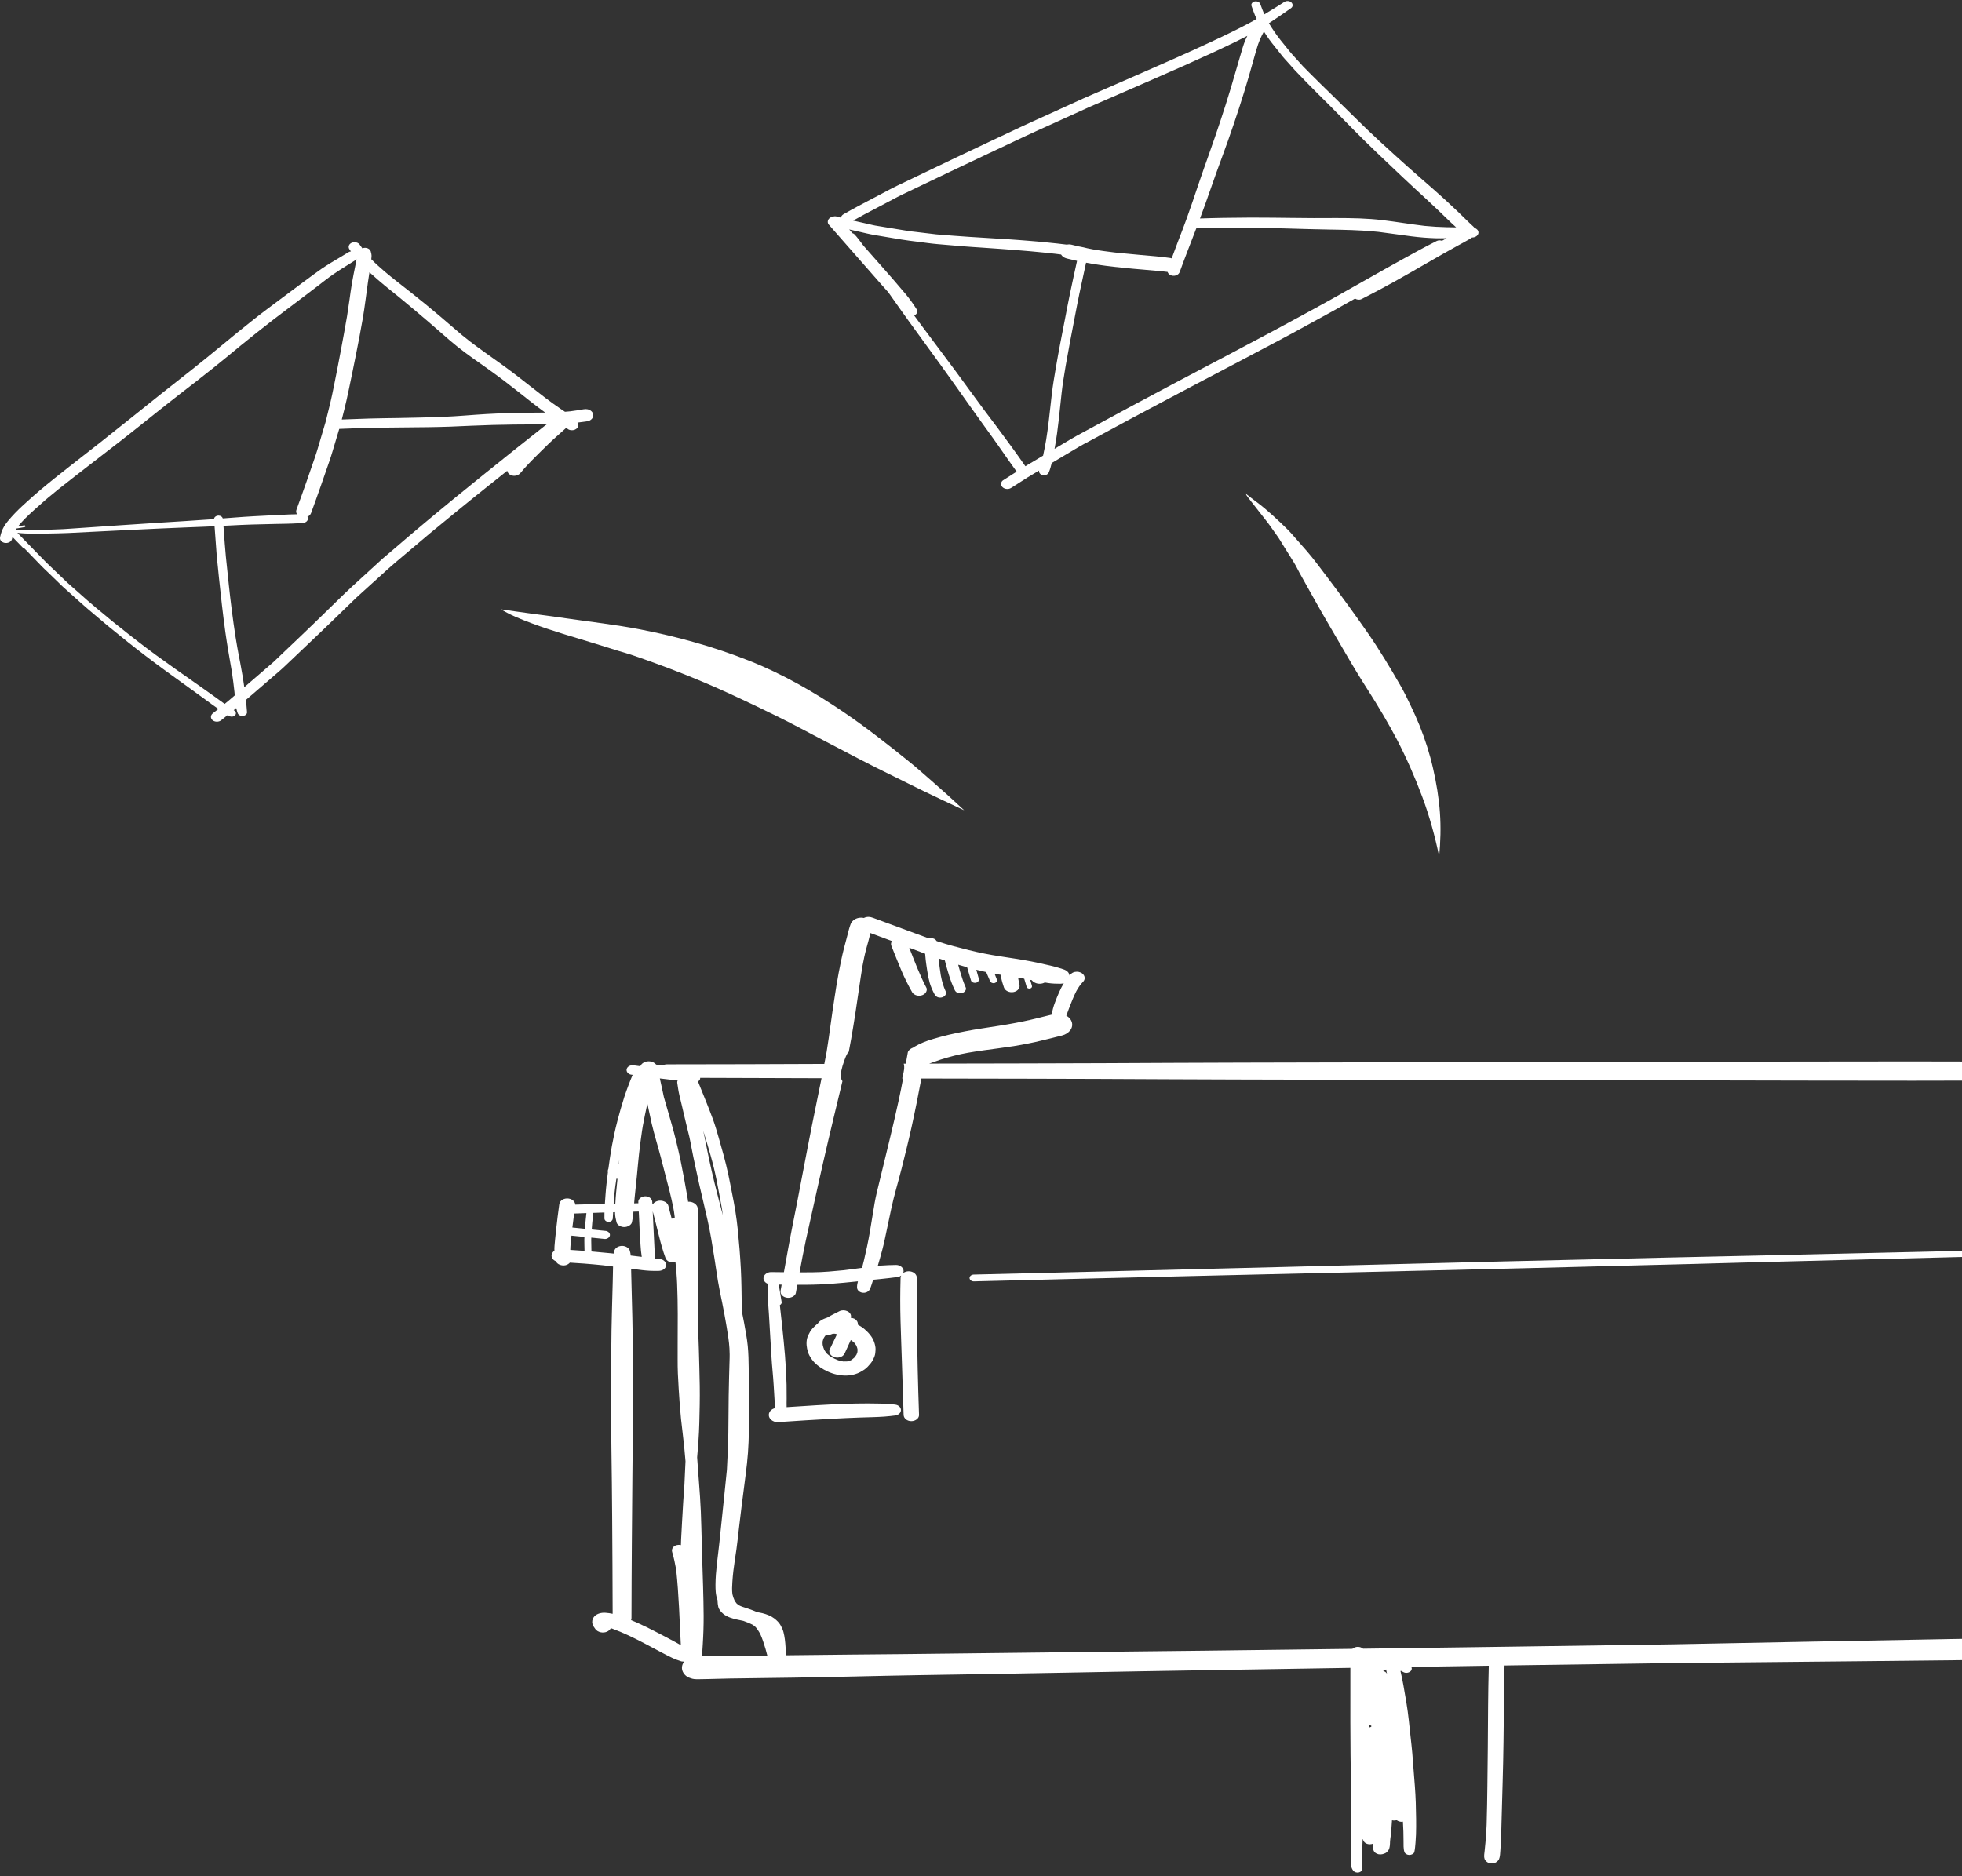 <svg width="436" height="417" viewBox="0 0 436 417" fill="none" xmlns="http://www.w3.org/2000/svg">
<rect x="0" y="0" width="436" height="417" fill="#333333" stroke="none"/>
<g clip-path="url(#clip0_128_7632)">
<path d="M500.82 363.732C500.394 363.535 499.906 363.407 499.441 363.435C499.081 363.402 498.719 363.409 498.359 363.414C498.057 363.419 497.754 363.424 497.454 363.406C497.16 363.389 496.864 363.389 496.569 363.39C496.476 363.39 496.382 363.39 496.29 363.389C495.965 363.387 495.642 363.363 495.318 363.355C495.356 363.36 495.394 363.363 495.433 363.368C495.215 363.348 494.995 363.334 494.777 363.332C494.66 363.332 494.545 363.333 494.428 363.334C493.632 363.433 492.818 363.439 492.015 363.372C492.015 363.372 492.015 363.372 492.015 363.372C491.634 363.34 491.255 363.291 490.882 363.227C490.292 363.127 489.699 363.023 489.128 362.866C489.019 362.836 488.906 362.805 488.795 362.775C488.776 362.985 488.76 363.195 488.744 363.406C486.494 363.429 484.242 363.467 481.991 363.502C476.634 363.586 471.276 363.687 465.918 363.782C455.211 363.969 444.504 364.128 433.795 364.319C413.173 364.687 392.551 365.088 371.929 365.494C370.762 365.513 369.596 365.529 368.43 365.546C346.592 365.861 324.751 366.19 302.91 366.468C302.609 366.218 302.191 366.061 301.733 366.061C301.257 366.061 300.825 366.233 300.523 366.499C278.822 366.775 257.122 367.055 235.42 367.265C227.519 367.342 219.618 367.435 211.719 367.54C204.077 367.643 196.435 367.707 188.793 367.775C184.102 367.817 179.412 367.867 174.721 367.928C174.712 367.811 174.7 367.695 174.687 367.579C174.659 367.302 174.632 367.025 174.614 366.746C174.58 366.259 174.553 365.769 174.508 365.281C174.455 364.709 174.393 364.134 174.281 363.565C174.226 363.292 174.165 363.02 174.098 362.749C173.972 362.237 173.722 361.749 173.466 361.27C173.151 360.685 172.618 360.17 172.05 359.732C171.31 359.168 170.397 358.819 169.437 358.574C169.062 358.479 168.674 358.414 168.286 358.353C167.816 358.14 167.326 357.953 166.841 357.772C166.219 357.542 165.579 357.343 164.943 357.14C164.661 357.034 164.395 356.917 164.137 356.778C163.98 356.665 163.836 356.548 163.698 356.422C163.528 356.21 163.381 355.996 163.245 355.77C163.025 355.302 162.866 354.826 162.755 354.332C162.643 353.444 162.687 352.527 162.747 351.639C162.802 350.818 162.874 350.001 162.969 349.182C163.156 347.591 163.416 346.007 163.646 344.42C163.861 342.937 164.005 341.448 164.18 339.962C164.378 338.273 164.581 336.587 164.788 334.899C165.178 331.704 165.638 328.512 165.995 325.314C166.347 322.162 166.428 319.002 166.444 315.841C166.458 312.694 166.41 309.549 166.385 306.402C166.374 304.828 166.389 303.251 166.324 301.674C166.29 300.837 166.249 300.002 166.166 299.169C166.078 298.29 165.948 297.418 165.801 296.546C165.52 294.853 165.191 293.167 164.854 291.481C164.845 291.004 164.837 290.527 164.83 290.05C164.786 287.362 164.774 284.674 164.63 281.987C164.476 279.101 164.246 276.221 163.952 273.34C163.816 272.017 163.647 270.692 163.438 269.373C163.21 267.925 162.932 266.483 162.643 265.041C162.373 263.678 162.116 262.313 161.824 260.953C161.526 259.574 161.188 258.2 160.819 256.83C160.462 255.51 160.093 254.191 159.71 252.875C159.324 251.545 158.946 250.213 158.473 248.904C157.992 247.569 157.459 246.249 156.939 244.926C156.378 243.507 155.811 242.091 155.226 240.68C155.185 240.58 155.142 240.48 155.101 240.381C155.321 240.255 155.494 240.08 155.565 239.871C155.597 239.775 155.595 239.676 155.59 239.578C163.796 239.597 172.004 239.633 180.21 239.657C180.996 239.659 181.782 239.661 182.567 239.664C182.238 241.297 181.902 242.932 181.568 244.566C180.777 248.41 180.009 252.259 179.273 256.11C178.58 259.737 177.893 263.367 177.19 266.992C176.456 270.763 175.676 274.531 175.008 278.31C174.741 279.804 174.469 281.296 174.201 282.789C173.259 282.777 172.318 282.767 171.376 282.755C170.441 282.742 169.661 283.392 169.661 284.134C169.661 284.687 170.076 285.155 170.659 285.377C170.646 285.462 170.63 285.548 170.625 285.634C170.613 285.804 170.611 285.976 170.611 286.147C170.613 286.497 170.613 286.847 170.615 287.195C170.615 287.699 170.646 288.2 170.661 288.704C170.701 289.837 170.795 290.971 170.871 292.103C171.009 294.195 171.117 296.287 171.245 298.38C171.374 300.486 171.479 302.595 171.677 304.697C171.883 306.862 171.998 309.032 172.125 311.201C172.153 311.668 172.18 312.139 172.257 312.603C172.277 312.732 172.307 312.858 172.329 312.984C171.995 313.051 171.693 313.168 171.424 313.385C171.053 313.682 170.844 314.091 170.844 314.514C170.844 314.937 171.053 315.345 171.424 315.644C171.77 315.92 172.327 316.146 172.829 316.112C176.978 315.828 181.128 315.567 185.284 315.347C187.212 315.244 189.141 315.151 191.071 315.087C192.891 315.028 194.708 315.005 196.524 314.88C197.381 314.823 198.234 314.714 199.086 314.613C199.346 314.556 199.571 314.449 199.763 314.295C200.049 314.065 200.212 313.749 200.212 313.423C200.212 313.097 200.049 312.78 199.763 312.55C199.456 312.303 199.098 312.218 198.677 312.188C197.664 312.115 196.656 312.016 195.638 311.991C194.735 311.966 193.831 311.956 192.929 311.954C191.091 311.954 189.255 311.987 187.419 312.059C183.473 312.212 179.535 312.463 175.599 312.728C175.335 312.745 175.071 312.764 174.806 312.781C174.787 312.146 174.804 311.506 174.811 310.873C174.822 309.847 174.816 308.824 174.793 307.801C174.742 305.624 174.62 303.454 174.44 301.282C174.269 299.192 174.059 297.107 173.84 295.021C173.669 293.378 173.473 291.737 173.302 290.094C173.348 290.068 173.391 290.039 173.432 290.006C173.588 289.881 173.738 289.658 173.708 289.471C173.592 288.774 173.474 288.08 173.362 287.383C173.31 287.048 173.257 286.713 173.202 286.378C173.156 286.1 173.118 285.818 173.071 285.539C173.282 285.542 173.493 285.544 173.704 285.548C173.634 285.933 173.567 286.319 173.496 286.705C173.425 287.096 173.415 287.427 173.67 287.782C173.898 288.095 174.276 288.328 174.71 288.425C175.158 288.523 175.646 288.472 176.049 288.282C176.398 288.119 176.781 287.786 176.844 287.45C176.961 286.827 177.074 286.203 177.186 285.581C179.593 285.588 181.999 285.553 184.398 285.383C186.487 285.233 188.57 285.026 190.651 284.81C190.53 285.26 190.442 285.715 190.454 286.18C190.466 286.707 190.893 287.177 191.531 287.32C192.342 287.498 193.075 287.101 193.339 286.494C193.625 285.828 193.802 285.139 194.037 284.461C194.577 284.408 195.118 284.35 195.658 284.299C196.962 284.173 198.259 284.011 199.557 283.846C199.825 283.787 200.057 283.676 200.259 283.525C200.184 283.684 200.134 283.854 200.129 284.031C200.036 287.206 200.029 290.386 200.117 293.562C200.2 296.706 200.333 299.852 200.432 302.995C200.554 306.835 200.67 310.674 200.805 314.513C200.831 315.265 201.564 315.891 202.517 315.891C203.432 315.891 204.257 315.265 204.23 314.513C203.996 307.711 203.82 300.906 203.779 294.101C203.769 292.446 203.781 290.79 203.796 289.136C203.812 287.436 203.862 285.729 203.749 284.031C203.722 283.637 203.57 283.286 203.218 283.001C202.882 282.729 202.418 282.576 201.938 282.576C201.451 282.576 201.019 282.733 200.699 282.985C200.761 282.839 200.801 282.688 200.801 282.532C200.801 281.811 200.052 281.168 199.143 281.168C199.131 281.168 199.12 281.168 199.106 281.169C198.007 281.19 196.916 281.216 195.822 281.304C195.567 281.324 195.312 281.356 195.057 281.382C195.417 280.191 195.75 278.993 196.067 277.794C196.464 276.295 196.766 274.78 197.085 273.268C197.411 271.716 197.741 270.166 198.068 268.613C198.7 265.623 199.621 262.675 200.366 259.703C201.125 256.674 201.882 253.642 202.553 250.6C203.351 246.982 204.071 243.357 204.749 239.725C207.125 239.731 209.502 239.737 211.879 239.742C222.444 239.765 233.006 239.77 243.569 239.812C253.996 239.854 264.423 239.923 274.85 239.943C295.929 239.983 317.011 240.067 338.091 240.077C358.972 240.086 379.852 240.156 400.731 240.188C408.884 240.199 417.037 240.213 425.19 240.214C428.863 240.216 432.541 240.204 436.216 240.193C437.851 240.189 439.486 240.184 441.121 240.175C442.626 240.166 444.13 240.121 445.633 240.105C449.035 240.067 452.436 240.093 455.839 240.05C459.037 240.008 462.237 240.01 465.438 240.003C466.764 240 468.088 240 469.413 239.998C470.226 239.997 471.04 239.99 471.853 239.983C472.44 239.979 473.033 239.956 473.622 239.966C475.011 239.988 476.416 239.964 477.806 239.928C478.268 239.916 478.73 239.915 479.193 239.915C479.602 239.915 480.054 239.929 480.463 239.859C480.529 239.859 480.595 239.859 480.661 239.859C480.645 240.736 480.632 241.611 480.62 242.487C480.625 242.487 480.628 242.487 480.633 242.487C480.893 242.435 481.162 242.407 481.439 242.407C482.026 242.408 482.572 242.529 483.08 242.765C484.029 243.107 484.485 243.987 484.983 244.672C485.33 245.154 485.686 245.631 486.021 246.117C486.026 246.124 486.031 246.132 486.037 246.139C486.324 246.555 486.617 246.971 486.888 247.396C486.871 246.978 486.852 246.561 486.829 246.143C486.808 245.78 486.793 245.418 486.772 245.055C487.593 246.019 488.416 246.983 489.232 247.952C491.781 250.986 494.488 253.942 496.595 257.198C497.352 258.37 498.074 259.558 498.742 260.767C499.53 262.348 500.183 263.979 500.735 265.626C500.993 266.488 501.235 267.353 501.436 268.226C501.698 269.373 501.94 270.523 502.174 271.676C502.31 272.351 502.433 273.029 502.555 273.707C502.704 274.637 502.857 275.569 502.952 276.505C502.978 276.774 503 277.042 503.025 277.311C503.017 280.114 503.054 282.92 503.057 285.725C503.069 291.724 503.092 297.721 503.096 303.72C503.101 315.83 502.998 327.94 503.012 340.052C503.022 347.327 503.047 354.603 503.047 361.881C503.047 362.188 503.143 362.476 503.302 362.739C503.316 363.138 503.327 363.536 503.344 363.934C502.507 363.822 501.67 363.754 500.82 363.732ZM308.144 371.921C308.001 371.675 307.662 371.488 307.342 371.403C307.595 371.343 307.835 371.241 308.016 371.078C308.021 371.103 308.027 371.128 308.032 371.152C308.094 371.448 308.155 371.744 308.217 372.041C308.192 372.001 308.167 371.96 308.144 371.921ZM304.722 383.834C304.69 383.839 304.658 383.845 304.626 383.852C304.485 383.9 304.336 383.939 304.203 383.999C304.218 383.805 304.234 383.612 304.249 383.418C304.397 383.485 304.562 383.534 304.723 383.551C304.723 383.645 304.723 383.739 304.722 383.834ZM156.274 251.352C156.862 253.18 157.394 255.021 157.922 256.862C158.477 258.8 158.938 260.756 159.321 262.724C159.702 264.688 160.075 266.656 160.425 268.626C160.503 269.12 160.561 269.614 160.632 270.108C160.21 268.45 159.765 266.796 159.335 265.141C158.529 262.022 157.814 258.883 157.176 255.738C156.88 254.274 156.615 252.808 156.274 251.352ZM169.372 367.999C166.187 368.05 163.004 368.102 159.819 368.12C158.699 368.127 157.579 368.125 156.458 368.135C156.306 368.136 156.155 368.141 156.004 368.142C156.057 367.295 156.113 366.45 156.166 365.603C156.304 363.434 156.377 361.266 156.364 359.093C156.337 354.757 156.168 350.423 156.034 346.086C155.965 343.848 155.896 341.612 155.851 339.372C155.805 337.153 155.707 334.934 155.562 332.716C155.428 330.644 155.248 328.573 155.105 326.503C155.047 325.649 154.985 324.796 154.921 323.943C155.011 322.768 155.117 321.592 155.204 320.417C155.304 319.039 155.364 317.662 155.404 316.281C155.481 313.537 155.537 310.798 155.499 308.052C155.46 305.344 155.373 302.635 155.302 299.928C155.252 298.041 155.176 296.156 155.104 294.27C155.122 292.99 155.14 291.709 155.141 290.429C155.143 286.982 155.182 283.536 155.196 280.089C155.205 278.019 155.218 275.951 155.187 273.881C155.174 272.9 155.16 271.918 155.141 270.937C155.133 270.43 155.123 269.924 155.109 269.419C155.095 268.904 155.127 268.351 154.776 267.899C154.403 267.417 153.777 267.109 153.064 267.109C153.014 267.109 152.967 267.122 152.918 267.125C152.88 266.887 152.852 266.647 152.812 266.41C152.336 263.593 151.819 260.782 151.245 257.977C150.955 256.566 150.62 255.161 150.282 253.758C149.969 252.453 149.631 251.152 149.254 249.859C148.671 247.855 148.089 245.85 147.527 243.843C147.45 243.483 147.377 243.123 147.299 242.764C147.079 241.745 146.856 240.728 146.633 239.709C147.953 239.875 149.273 240.032 150.596 240.177C150.515 240.325 150.469 240.486 150.492 240.633C150.632 241.561 150.756 242.495 150.97 243.415C151.157 244.228 151.36 245.037 151.553 245.847C151.906 247.345 152.238 248.844 152.612 250.338C152.807 251.122 153.005 251.908 153.189 252.694C153.357 253.415 153.481 254.142 153.621 254.866C153.92 256.419 154.233 257.969 154.576 259.515C154.865 260.8 155.121 262.092 155.414 263.376C155.729 264.768 156.06 266.156 156.39 267.543C157.002 270.122 157.6 272.699 158.046 275.299C158.293 276.8 158.543 278.303 158.783 279.803C159.047 281.447 159.262 283.094 159.539 284.735C159.813 286.385 160.171 288.023 160.507 289.664C160.82 291.194 161.095 292.73 161.36 294.268C161.411 294.565 161.463 294.865 161.513 295.162C161.759 296.672 162.013 298.186 162.1 299.709C162.125 300.146 162.132 300.582 162.146 301.018C162.142 301.266 162.148 301.514 162.141 301.762C162.058 304.608 161.974 307.454 161.93 310.3C161.887 313.048 161.885 315.796 161.853 318.542C161.822 321.239 161.668 323.937 161.535 326.632C161.534 326.659 161.533 326.686 161.532 326.712C161.326 328.867 161.099 331.022 160.874 333.174C160.53 336.444 160.191 339.716 159.852 342.985C159.531 346.064 159.019 349.125 158.997 352.217C158.995 352.762 159.006 353.305 159.051 353.847C159.104 354.479 159.243 355.097 159.455 355.697C159.456 355.749 159.453 355.8 159.454 355.851C159.473 356.294 159.513 356.728 159.617 357.165C159.762 357.755 160.196 358.262 160.694 358.694C161.117 359.06 161.68 359.344 162.239 359.553C162.716 359.734 163.222 359.856 163.726 359.977C164.215 360.094 164.709 360.193 165.203 360.291C165.928 360.553 166.642 360.827 167.306 361.177C167.529 361.333 167.735 361.499 167.929 361.68C168.316 362.134 168.62 362.61 168.907 363.106C169.416 364.223 169.777 365.359 170.118 366.518C170.261 367.005 170.387 367.494 170.515 367.984C170.133 367.99 169.753 367.993 169.372 367.999ZM152.29 325.732C152.227 327.148 152.176 328.562 152.096 329.975C152.017 331.273 151.9 332.568 151.825 333.866C151.668 336.625 151.493 339.381 151.36 342.141C151.338 342.576 151.332 343.012 151.314 343.447C151.166 343.408 151.012 343.384 150.851 343.384C150.718 343.384 150.583 343.399 150.447 343.429C149.615 343.614 149.164 344.304 149.366 344.962C149.763 346.271 150.022 347.597 150.267 348.928C150.862 354.499 151.012 360.094 151.298 365.68C150.89 365.45 150.486 365.216 150.071 364.993C149.328 364.592 148.582 364.196 147.832 363.799C146.464 363.077 145.083 362.371 143.691 361.678C143.002 361.336 142.298 361.015 141.596 360.693C141.148 360.489 140.694 360.301 140.238 360.115C140.292 359.968 140.329 359.817 140.329 359.658C140.329 354.211 140.381 348.764 140.408 343.317C140.435 338.136 140.479 332.954 140.535 327.772C140.589 322.815 140.63 317.86 140.681 312.906C140.731 307.969 140.654 303.03 140.614 298.094C140.585 294.548 140.469 291.002 140.384 287.456C140.348 285.925 140.297 284.395 140.268 282.863C140.263 282.579 140.255 282.295 140.25 282.011C141.046 282.116 141.843 282.22 142.641 282.313C143.244 282.383 143.85 282.441 144.457 282.472C145.104 282.504 145.746 282.501 146.392 282.487C147.128 282.472 147.783 282.094 147.98 281.515C148.097 281.173 148.036 280.801 147.815 280.495C147.619 280.229 147.228 279.934 146.831 279.888C146.412 279.836 145.993 279.784 145.575 279.733C145.508 278.9 145.469 278.066 145.429 277.233C145.38 276.238 145.33 275.243 145.282 274.25C145.2 272.582 145.125 270.913 145.048 269.245C145.528 271.046 145.983 272.851 146.423 274.658C146.834 276.338 147.299 278.011 147.904 279.653C148.159 280.34 149.045 280.766 149.919 280.572C149.982 280.557 150.043 280.534 150.104 280.514C150.263 282.122 150.41 283.73 150.472 285.342C150.56 287.599 150.608 289.856 150.61 292.114C150.614 294.356 150.596 296.599 150.59 298.841C150.588 299.954 150.584 301.068 150.588 302.181C150.592 303.221 150.592 304.264 150.64 305.302C150.748 307.579 150.882 309.853 151.051 312.127C151.132 313.216 151.226 314.302 151.336 315.39C151.439 316.428 151.572 317.463 151.697 318.499C151.952 320.603 152.179 322.707 152.335 324.816C152.32 325.122 152.304 325.427 152.29 325.732ZM139.951 277.973C139.75 277.361 139.021 276.926 138.239 276.926C137.455 276.926 136.726 277.361 136.525 277.973C136.454 278.192 136.409 278.415 136.369 278.641C136.201 278.622 136.033 278.6 135.864 278.583C134.389 278.428 132.911 278.297 131.432 278.17C131.406 277.319 131.395 276.471 131.385 275.62C131.383 275.444 131.393 275.269 131.402 275.094C132.406 275.195 133.41 275.292 134.413 275.396C134.69 275.425 135.021 275.282 135.21 275.13C135.421 274.961 135.541 274.727 135.541 274.488C135.541 274.248 135.421 274.016 135.21 273.847C135.135 273.799 135.057 273.751 134.982 273.704C134.806 273.622 134.617 273.581 134.413 273.58C133.441 273.477 132.467 273.383 131.495 273.284C131.527 272.79 131.568 272.298 131.613 271.805C131.68 271.079 131.752 270.355 131.828 269.629C131.829 269.616 131.831 269.603 131.832 269.59C132.664 269.563 133.495 269.53 134.325 269.505C134.314 269.951 134.311 270.398 134.32 270.844C134.328 271.251 134.735 271.59 135.246 271.59C135.778 271.59 136.143 271.249 136.173 270.844C136.209 270.38 136.235 269.915 136.256 269.45C136.398 269.446 136.54 269.443 136.681 269.439C136.682 269.51 136.678 269.58 136.679 269.651C136.691 270.339 136.84 271.027 137.014 271.697C137.174 272.312 137.971 272.744 138.721 272.744C139.039 272.744 139.339 272.678 139.616 272.549C139.975 272.381 140.361 272.044 140.428 271.697C140.543 271.111 140.653 270.522 140.718 269.929C140.74 269.728 140.751 269.526 140.765 269.325C141.161 269.315 141.556 269.303 141.951 269.293C142.024 270.875 142.098 272.457 142.174 274.039C142.218 274.946 142.285 275.854 142.34 276.76C142.39 277.586 142.458 278.421 142.595 279.24C142.589 279.204 142.583 279.166 142.577 279.129C142.589 279.209 142.603 279.289 142.616 279.369C141.799 279.268 140.978 279.175 140.16 279.076C140.128 278.704 140.069 278.334 139.951 277.973ZM136.547 265.31C136.658 264.207 136.811 263.107 136.976 262.008C137.031 262.012 137.086 262.022 137.142 262.022C137.17 262.022 137.195 262.016 137.223 262.015C137.124 263.008 137.023 264 136.926 264.993C136.845 265.839 136.788 266.686 136.741 267.534C136.636 267.535 136.531 267.535 136.426 267.537C136.406 267.538 136.387 267.538 136.367 267.538C136.418 266.795 136.472 266.053 136.547 265.31ZM137.631 257.78C137.601 258.089 137.565 258.398 137.538 258.707C137.521 258.705 137.503 258.705 137.485 258.703C137.533 258.395 137.582 258.088 137.631 257.78ZM141.026 266.251C141.176 264.647 141.36 263.047 141.526 261.444C141.696 259.785 141.82 258.122 142.009 256.464C142.2 254.793 142.413 253.124 142.659 251.457C142.719 251.063 142.783 250.671 142.848 250.278C143.152 248.613 143.498 246.957 143.861 245.3C143.912 245.541 143.966 245.781 144.017 246.021C144.283 247.282 144.546 248.544 144.834 249.803C145.127 251.072 145.487 252.331 145.838 253.592C146.171 254.785 146.519 255.976 146.83 257.17C147.157 258.416 147.462 259.665 147.793 260.909C148.467 263.442 149.141 265.976 149.638 268.538C149.684 268.776 149.725 269.014 149.767 269.251C149.838 269.713 149.895 270.175 149.952 270.637C149.721 270.669 149.502 270.74 149.334 270.875C149.313 270.892 149.295 270.914 149.274 270.933C149.03 269.943 148.776 268.954 148.511 267.966C148.329 267.3 147.505 266.872 146.692 266.872C146.534 266.872 146.376 266.888 146.224 266.922C145.76 267.025 145.356 267.274 145.114 267.609C145.088 267.645 145.074 267.682 145.052 267.719C145.027 267.694 145.002 267.672 144.974 267.648C144.967 267.481 144.958 267.314 144.95 267.147C144.917 266.467 144.268 265.9 143.4 265.9C142.579 265.9 141.819 266.467 141.849 267.147C141.854 267.249 141.86 267.35 141.865 267.452C141.549 267.461 141.235 267.473 140.92 267.478C140.956 267.069 140.987 266.66 141.026 266.251ZM184.06 253.478C184.923 249.768 185.837 246.065 186.721 242.358C186.883 241.676 187.048 240.995 187.211 240.314C187.071 240.114 186.965 239.898 186.894 239.676C186.823 239.458 186.787 239.233 186.787 239.013C186.787 238.648 186.917 238.218 187 237.845C187.063 237.555 187.134 237.263 187.219 236.976C187.224 236.959 187.23 236.943 187.235 236.926C187.343 236.56 187.458 236.199 187.581 235.837C187.691 235.51 187.816 235.183 187.958 234.864C188.077 234.589 188.212 234.322 188.367 234.057C188.448 233.966 188.533 233.874 188.619 233.785C188.809 232.804 188.992 231.823 189.164 230.838C189.812 227.145 190.369 223.437 190.897 219.731C191.135 218.061 191.391 216.395 191.663 214.727C191.907 213.382 192.19 212.04 192.551 210.711C192.851 209.607 193.176 208.507 193.429 207.395C195.025 207.985 196.623 208.573 198.213 209.175C198.007 209.491 197.935 209.862 198.076 210.216C198.81 212.057 199.535 213.899 200.309 215.728C201.019 217.4 201.84 219.046 202.76 220.651C202.912 220.858 203.115 221.021 203.374 221.144C203.768 221.328 204.247 221.38 204.689 221.281C205.115 221.188 205.486 220.958 205.709 220.651C205.916 220.368 206.048 219.912 205.882 219.592C204.363 216.688 203.227 213.662 202.055 210.656C203.154 211.083 204.257 211.505 205.367 211.909C205.44 211.936 205.515 211.961 205.589 211.988C205.604 212.16 205.614 212.332 205.63 212.504C205.684 213.119 205.743 213.728 205.835 214.34C205.979 215.31 206.112 216.278 206.308 217.244C206.469 218.031 206.673 218.822 206.999 219.577C207.092 219.793 207.186 220.01 207.28 220.226C207.428 220.57 207.622 220.9 207.808 221.231C207.924 221.389 208.078 221.513 208.273 221.606C208.571 221.746 208.938 221.784 209.271 221.711C209.595 221.639 209.876 221.464 210.047 221.231C210.21 221.008 210.293 220.679 210.177 220.427C209.63 219.246 209.286 218.028 209.062 216.782C208.863 215.538 208.705 214.291 208.577 213.042C209.036 213.199 209.501 213.345 209.962 213.496C210.546 215.703 211.135 217.924 212.146 220.031C212.27 220.288 212.422 220.498 212.731 220.643C213.026 220.781 213.383 220.818 213.713 220.746C214.345 220.605 214.839 220.01 214.603 219.484C214.083 218.32 213.699 217.129 213.343 215.926C213.196 215.43 213.068 214.931 212.93 214.434C213.591 214.627 214.253 214.818 214.916 215.005C215.201 215.982 215.48 216.961 215.776 217.934C215.895 218.317 216.423 218.543 216.884 218.439C217.376 218.332 217.618 217.934 217.513 217.549C217.33 216.884 217.141 216.22 216.956 215.556C217.682 215.743 218.414 215.917 219.153 216.075C219.441 216.741 219.729 217.409 220.011 218.077C220.152 218.404 220.548 218.615 220.98 218.52C221.385 218.429 221.653 218.07 221.53 217.741C221.365 217.307 221.191 216.874 221.02 216.441C221.474 216.523 221.928 216.603 222.383 216.679C222.41 216.85 222.431 217.022 222.461 217.192C222.602 217.976 222.836 218.741 223.102 219.501C223.364 220.249 224.348 220.706 225.287 220.498C225.729 220.4 226.113 220.162 226.348 219.842C226.603 219.489 226.615 219.132 226.526 218.742C226.44 218.379 226.368 218.016 226.298 217.652C226.282 217.54 226.274 217.428 226.258 217.316C226.569 217.368 226.881 217.418 227.192 217.472C227.331 217.496 227.468 217.525 227.606 217.55C227.779 218.166 227.956 218.78 228.155 219.392C228.241 219.647 228.583 219.8 228.898 219.729C229.219 219.659 229.401 219.39 229.319 219.133C229.179 218.691 229.057 218.245 228.93 217.799C229.044 217.821 229.159 217.842 229.272 217.864C229.641 218.342 230.296 218.668 231.035 218.668C231.456 218.668 231.849 218.563 232.18 218.384C232.41 218.421 232.64 218.463 232.872 218.499C233.782 218.636 234.706 218.669 235.63 218.667C235.896 218.666 236.154 218.62 236.392 218.541C235.989 219.213 235.647 219.914 235.333 220.615C235.006 221.347 234.725 222.092 234.435 222.834C234.09 223.721 233.868 224.625 233.697 225.538C232.207 225.917 230.711 226.277 229.212 226.632C228.046 226.91 226.88 227.141 225.695 227.367C223.178 227.847 220.633 228.218 218.091 228.609C215.644 228.987 213.236 229.451 210.84 230C209.674 230.269 208.532 230.598 207.392 230.927C205.913 231.352 204.52 231.901 203.248 232.643C203.1 232.73 202.962 232.818 202.832 232.909C202.778 232.931 202.718 232.941 202.664 232.966C202.26 233.157 201.803 233.547 201.734 233.941C201.588 234.769 201.437 235.597 201.289 236.425C201.136 236.425 200.982 236.425 200.828 236.425C201.081 237.279 200.84 238.182 200.647 239.053C200.6 239.275 200.545 239.496 200.486 239.715C200.553 239.715 200.62 239.715 200.687 239.715C200.404 241.223 200.114 242.731 199.787 244.232C199.112 247.34 198.397 250.439 197.642 253.536C196.893 256.599 196.154 259.665 195.41 262.73C195.032 264.289 194.628 265.848 194.357 267.42C194.075 269.066 193.813 270.713 193.541 272.359C193.427 273.044 193.315 273.727 193.203 274.41C193.224 274.281 193.247 274.152 193.266 274.023C192.92 276.06 192.472 278.075 192.002 280.096C191.868 280.673 191.722 281.246 191.566 281.819C190.223 282 188.88 282.182 187.531 282.343C185.256 282.565 182.971 282.78 180.679 282.803C179.682 282.814 178.686 282.825 177.688 282.824C178.122 280.432 178.564 278.041 179.082 275.662C179.928 271.777 180.808 267.898 181.663 264.014C182.435 260.497 183.244 256.987 184.06 253.478ZM130.01 272.684C129.997 272.833 129.993 272.981 129.983 273.13C129.053 273.036 128.125 272.94 127.196 272.847C127.313 271.811 127.455 270.774 127.591 269.737C128.5 269.704 129.407 269.675 130.315 269.643C130.206 270.656 130.092 271.669 130.01 272.684ZM126.736 277.822C126.747 276.939 126.843 276.058 126.936 275.175C126.955 275 126.975 274.825 126.994 274.651C127.955 274.747 128.915 274.844 129.877 274.94C129.865 275.148 129.849 275.356 129.853 275.563C129.859 275.99 129.862 276.414 129.869 276.841C129.874 277.239 129.885 277.639 129.896 278.038C128.844 277.957 127.79 277.885 126.736 277.822ZM508.026 288.855C508.035 285.53 508.037 282.207 508.064 278.884C508.077 277.062 508.062 275.24 508.05 273.418C508.046 272.676 508.028 271.935 508.016 271.195C508.005 270.555 508.001 269.927 507.887 269.295C507.774 268.964 507.564 268.677 507.263 268.433C506.875 268.12 506.362 267.933 505.821 267.884C505.648 267.033 505.465 266.185 505.271 265.338C504.864 263.571 504.391 261.817 503.744 260.094C503.349 259.04 502.792 258.027 502.261 257.014C501.834 256.203 501.382 255.394 500.887 254.607C499.835 252.923 498.667 251.298 497.437 249.695C496.26 248.156 494.992 246.666 493.758 245.155C492.497 243.608 491.22 242.072 489.938 240.537C488.709 239.063 487.618 237.516 486.516 235.981C485.987 235.243 484.995 234.83 483.988 234.83C483.491 234.83 482.99 234.931 482.541 235.143C481.972 235.41 481.571 235.819 481.34 236.281C481.306 236.281 481.272 236.281 481.239 236.281C480.984 236.283 480.728 236.283 480.471 236.283C480.06 236.208 479.606 236.214 479.175 236.22C479.041 236.222 478.909 236.225 478.781 236.223C478.079 236.223 477.381 236.199 476.679 236.191C474.849 236.17 473.02 236.165 471.192 236.15C467.382 236.119 463.57 236.113 459.763 236.117C457.646 236.121 455.534 236.08 453.42 236.065C451.008 236.047 448.597 236.046 446.189 236.043C444.329 236.038 442.471 235.973 440.614 235.963C438.237 235.949 435.856 235.944 433.479 235.939C430.114 235.931 426.749 235.928 423.385 235.928C416.279 235.928 409.173 235.943 402.068 235.95C391.635 235.964 381.199 235.974 370.764 236.003C349.758 236.062 328.755 236.054 307.748 236.122C297.195 236.156 286.641 236.175 276.088 236.194C265.681 236.214 255.275 236.28 244.866 236.322C232.074 236.377 219.282 236.389 206.489 236.415C207.334 236.104 208.187 235.807 209.041 235.516C211.028 234.892 213.037 234.361 215.126 233.995C217.395 233.597 219.693 233.309 221.984 233.002C223.086 232.854 224.185 232.686 225.285 232.527C226.374 232.369 227.448 232.137 228.528 231.936C229.471 231.761 230.387 231.545 231.316 231.323C232.883 230.948 234.443 230.569 235.998 230.165C237.599 229.75 238.618 228.459 238.156 227.111C237.968 226.56 237.526 226.086 236.956 225.755C237.175 225.16 237.398 224.566 237.623 223.972C238.087 222.75 238.571 221.524 239.169 220.338C239.383 219.945 239.613 219.56 239.879 219.188C240.149 218.807 240.476 218.446 240.796 218.091C241.057 217.801 241.084 217.347 240.972 217.015C240.852 216.667 240.561 216.363 240.173 216.181C239.907 216.056 239.604 215.991 239.297 215.991C239.142 215.991 238.987 216.008 238.836 216.041C238.369 216.143 238.074 216.376 237.8 216.682C237.756 216.73 237.717 216.782 237.674 216.831C237.643 216.6 237.557 216.375 237.409 216.173C237.115 215.768 236.698 215.576 236.175 215.411C235.52 215.202 234.865 214.999 234.193 214.821C233.626 214.67 233.043 214.55 232.467 214.42C231.39 214.174 230.309 213.924 229.218 213.717C226.902 213.279 224.564 212.925 222.226 212.57C219.892 212.213 217.594 211.758 215.326 211.194C213.008 210.617 210.69 210.02 208.444 209.275C208.344 209.242 208.245 209.21 208.145 209.177C207.914 208.785 207.444 208.507 206.855 208.507C206.698 208.507 206.546 208.534 206.4 208.575C204.473 207.883 202.555 207.175 200.641 206.461C198.445 205.645 196.241 204.847 194.048 204.03C193.69 203.896 193.346 203.807 192.98 203.807C192.817 203.807 192.651 203.825 192.477 203.863C192.297 203.903 192.129 203.97 191.969 204.048C191.76 204.002 191.552 203.98 191.348 203.98C190.3 203.98 189.372 204.555 189.045 205.385C188.696 206.274 188.503 207.198 188.259 208.11C188.015 209.015 187.767 209.916 187.538 210.824C187.091 212.605 186.723 214.394 186.381 216.191C186.004 218.169 185.697 220.152 185.396 222.14C185.12 223.952 184.847 225.765 184.605 227.581C184.329 229.664 184.024 231.741 183.693 233.821C183.532 234.709 183.353 235.596 183.182 236.483C171.534 236.528 159.886 236.577 148.238 236.577C147.835 236.577 147.464 236.687 147.158 236.867C146.71 236.788 146.263 236.71 145.815 236.631C145.638 236.421 145.398 236.236 145.153 236.12C144.85 235.978 144.503 235.904 144.154 235.904C143.98 235.904 143.805 235.922 143.635 235.96C143.143 236.069 142.717 236.334 142.461 236.687C142.397 236.776 142.35 236.864 142.312 236.953C142.292 236.966 142.272 236.98 142.253 236.994C141.806 236.933 141.358 236.873 140.912 236.811C140.782 236.795 140.658 236.783 140.537 236.783C140.317 236.783 140.106 236.82 139.894 236.919C139.596 237.058 139.378 237.288 139.286 237.554C139.193 237.829 139.241 238.128 139.42 238.373C139.579 238.592 139.887 238.818 140.209 238.861C140.335 238.879 140.463 238.896 140.589 238.913C140.275 239.654 139.969 240.396 139.691 241.147C139.361 242.034 139.023 242.922 138.737 243.821C138.166 245.606 137.657 247.404 137.188 249.207C136.714 251.027 136.32 252.856 135.98 254.693C135.668 256.378 135.43 258.069 135.203 259.762C135.115 259.946 135.061 260.142 135.061 260.348C135.061 260.431 135.077 260.51 135.092 260.589C134.874 262.248 134.678 263.91 134.56 265.576C134.512 266.245 134.462 266.917 134.419 267.588C133.356 267.611 132.292 267.64 131.23 267.669C131.226 267.669 131.222 267.668 131.218 267.668C131.213 267.668 131.208 267.67 131.202 267.67C130.17 267.699 129.137 267.716 128.104 267.749C128.014 267.752 127.923 267.755 127.833 267.759C127.85 267.414 127.602 267.03 127.314 266.798C126.981 266.531 126.521 266.378 126.05 266.378C125.579 266.378 125.122 266.531 124.788 266.798C124.427 267.09 124.319 267.418 124.266 267.814C124.03 269.563 123.801 271.313 123.612 273.066C123.526 273.858 123.441 274.653 123.362 275.446C123.313 275.938 123.266 276.428 123.228 276.921C123.2 277.283 123.198 277.643 123.207 278.002C122.82 278.275 122.566 278.681 122.566 279.086C122.566 279.459 122.752 279.821 123.077 280.081C123.219 280.196 123.375 280.274 123.539 280.337C123.787 281.032 124.823 281.413 125.652 281.23C126.056 281.14 126.405 280.929 126.638 280.649C127.708 280.718 128.779 280.781 129.847 280.861C131.248 280.966 132.643 281.102 134.038 281.241C134.771 281.325 135.502 281.425 136.235 281.514C136.213 282.593 136.2 283.673 136.167 284.751C136.095 287.118 136.045 289.484 135.976 291.851C135.901 294.42 135.872 296.99 135.851 299.559C135.83 302.101 135.793 304.639 135.781 307.178C135.741 317.152 135.987 327.124 136.037 337.097C136.076 344.301 136.14 351.504 136.145 358.707C135.637 358.593 135.121 358.525 134.591 358.483C134.483 358.475 134.374 358.47 134.265 358.47C133.338 358.47 132.433 358.79 131.949 359.454C131.628 359.897 131.521 360.468 131.661 360.964C131.779 361.381 132.038 361.746 132.311 362.111C132.849 362.83 134.024 363.093 134.935 362.663C135.307 362.487 135.582 362.216 135.737 361.907C135.816 361.931 135.894 361.955 135.972 361.98C138.515 362.902 140.919 364.074 143.248 365.305C144.435 365.932 145.617 366.558 146.802 367.188C147.306 367.456 147.812 367.721 148.32 367.984C148.637 368.151 148.967 368.303 149.288 368.461C149.962 368.794 150.677 369.04 151.409 369.281C151.634 369.33 151.862 369.333 152.088 369.316C152.052 369.359 152.002 369.393 151.969 369.439C151.546 370.021 151.433 370.73 151.654 371.378C151.854 371.962 152.39 372.614 153.091 372.882C153.708 373.117 154.04 373.239 154.735 373.249C154.918 373.249 155.099 373.251 155.281 373.251C155.883 373.251 156.486 373.234 157.089 373.22C158.815 373.182 160.543 373.123 162.27 373.093C166.873 373.014 171.478 372.97 176.081 372.906C185.446 372.779 194.81 372.499 204.174 372.346C214.82 372.173 225.467 372.011 236.11 371.806C247.151 371.595 258.192 371.403 269.232 371.227C279.516 371.065 289.799 370.895 300.081 370.728C300.08 374.758 300.077 378.789 300.077 382.818C300.079 387.563 300.14 392.305 300.207 397.05C300.242 399.428 300.251 401.807 300.23 404.185C300.209 406.506 300.179 408.828 300.194 411.151C300.198 411.76 300.202 412.371 300.205 412.981C300.207 413.302 300.207 413.624 300.211 413.944C300.213 414.166 300.219 414.389 300.242 414.612C300.287 415.048 300.434 415.424 300.721 415.796C300.977 416.131 301.471 416.304 301.951 416.199C302.485 416.08 302.92 415.57 302.713 415.122C302.663 415.015 302.621 414.914 302.59 414.809C302.573 414.405 302.611 413.997 302.624 413.592C302.632 413.303 302.638 413.014 302.648 412.725C302.666 412.149 302.686 411.572 302.713 410.997C302.744 410.284 302.781 409.571 302.817 408.858C302.845 408.848 302.877 408.843 302.905 408.832C302.92 409.017 302.988 409.19 303.104 409.352C303.299 409.62 303.62 409.819 303.992 409.9C304.256 409.958 304.518 409.958 304.783 409.9C304.867 409.882 304.957 409.855 305.045 409.821C305.061 410.193 305.121 410.564 305.159 410.932C305.193 411.279 305.305 411.575 305.618 411.826C306.014 412.145 306.605 412.271 307.146 412.152C307.376 412.101 307.589 412.026 307.8 411.937C308.093 411.814 308.26 411.599 308.444 411.39C308.721 411.076 308.798 410.622 308.847 410.251C308.886 409.945 308.888 409.638 308.9 409.331C308.916 408.88 309.009 408.425 309.061 407.975C309.183 406.853 309.26 405.727 309.334 404.601C309.352 404.606 309.37 404.61 309.389 404.614C309.703 404.684 310.056 404.669 310.373 404.578C310.667 404.813 311.067 404.945 311.483 404.945C311.582 404.945 311.67 404.92 311.763 404.906C311.798 405.644 311.841 406.382 311.863 407.121C311.885 407.83 311.889 408.538 311.897 409.247C311.906 410.036 311.846 410.871 312.092 411.639C312.219 412.032 312.693 412.314 313.196 412.314C313.67 412.314 314.21 412.036 314.3 411.639C314.449 410.967 314.494 410.286 314.555 409.606C314.608 408.997 314.644 408.389 314.665 407.778C314.705 406.628 314.701 405.474 314.692 404.324C314.669 401.895 314.604 399.467 314.415 397.043C314.222 394.584 314.047 392.125 313.841 389.669C313.737 388.433 313.587 387.198 313.453 385.965C313.32 384.758 313.192 383.55 313.063 382.344C312.792 379.77 312.335 377.217 311.881 374.663C311.693 373.599 311.474 372.538 311.225 371.482C311.249 371.446 311.268 371.409 311.294 371.373C311.504 371.476 311.708 371.589 311.915 371.698C312.469 371.989 313.252 371.788 313.571 371.348C313.77 371.075 313.763 370.78 313.632 370.517C319.37 370.425 325.106 370.335 330.842 370.25C330.679 376.266 330.666 382.284 330.625 388.299C330.605 391.137 330.565 393.975 330.53 396.811C330.493 399.755 330.453 402.697 330.359 405.64C330.318 406.921 330.223 408.199 330.109 409.477C330.054 410.103 329.994 410.727 329.925 411.349C329.894 411.631 329.861 411.912 329.829 412.193C329.811 412.338 329.802 412.48 329.809 412.628C329.815 412.815 329.857 412.997 329.904 413.181C329.969 413.44 330.173 413.609 330.367 413.809C330.617 414.063 331.129 414.191 331.515 414.191C331.808 414.189 332.082 414.13 332.334 414.013C332.578 413.896 332.774 413.74 332.918 413.544C333.102 413.351 333.178 413.081 333.24 412.844C333.3 412.626 333.324 412.37 333.347 412.143C333.377 411.789 333.403 411.436 333.427 411.082C333.479 410.397 333.511 409.711 333.546 409.024C333.614 407.611 333.635 406.197 333.676 404.784C333.755 401.885 333.83 398.986 333.919 396.087C334.101 390.123 334.147 384.158 334.214 378.193C334.243 375.527 334.267 372.863 334.338 370.197C334.843 370.189 335.347 370.18 335.85 370.173C347.855 370.002 359.862 369.829 371.866 369.659C385.782 369.533 399.699 369.385 413.613 369.248C427.491 369.11 441.371 368.955 455.247 368.774C462.472 368.679 469.696 368.611 476.921 368.523C480.431 368.482 483.943 368.434 487.455 368.382C488.861 368.36 490.266 368.328 491.672 368.306C492.885 368.287 494.116 368.32 495.328 368.22C495.325 368.221 495.322 368.221 495.318 368.221C495.467 368.213 495.616 368.202 495.764 368.189C495.752 368.191 495.742 368.191 495.729 368.192C496.937 368.106 498.156 368.112 499.364 368.021C499.389 368.021 499.413 368.022 499.441 368.022C499.441 368.019 499.441 368.017 499.441 368.014C499.692 367.994 499.946 367.97 500.198 367.939C500.68 367.831 501.1 367.635 501.456 367.35C501.491 367.322 501.515 367.288 501.549 367.259C501.648 367.255 501.748 367.254 501.847 367.247C502.565 367.2 503.275 367.12 503.987 367.027C504.315 366.952 504.601 366.819 504.842 366.625C504.903 366.576 504.954 366.52 505.006 366.464C505.623 366.366 506.136 365.917 506.115 365.392C506.113 365.35 506.111 365.31 506.109 365.269C506.782 365.179 507.4 364.693 507.349 364.116C507.325 363.85 507.296 363.585 507.272 363.319C507.744 362.952 508.043 362.442 508.043 361.881C508.043 349.68 508.107 337.478 508.041 325.276C507.977 313.136 507.99 300.995 508.026 288.855Z" fill="white"/>
<path d="M190.538 300.529C190.486 300.716 190.425 300.894 190.351 301.073C190.199 301.321 190.029 301.556 189.834 301.785C189.645 301.96 189.448 302.122 189.233 302.277C189.079 302.358 188.924 302.432 188.761 302.5C188.574 302.549 188.389 302.589 188.194 302.623C187.92 302.637 187.652 302.638 187.377 302.625C186.996 302.556 186.63 302.466 186.266 302.357C185.708 302.146 185.192 301.898 184.691 301.61C184.358 301.384 184.053 301.145 183.767 300.881C183.542 300.615 183.346 300.341 183.171 300.053C183.013 299.691 182.905 299.322 182.822 298.943C182.796 298.686 182.791 298.434 182.807 298.175C182.87 297.906 182.956 297.646 183.07 297.385C183.202 297.164 183.352 296.954 183.52 296.75C184.007 296.794 184.473 296.699 184.924 296.514C184.961 296.497 184.999 296.481 185.038 296.466C185.056 296.462 185.074 296.457 185.092 296.453C185.245 296.45 185.397 296.452 185.549 296.459C185.704 296.486 185.852 296.531 186.004 296.565C185.442 297.696 184.899 298.834 184.362 299.974C184.202 300.314 184.32 300.762 184.539 301.064C184.769 301.381 185.151 301.617 185.59 301.715C186.045 301.814 186.539 301.763 186.945 301.571C187.368 301.374 187.586 301.084 187.755 300.726C188.201 299.771 188.633 298.812 189.069 297.855C189.331 298.043 189.589 298.233 189.823 298.448C190.002 298.657 190.159 298.87 190.3 299.099C190.405 299.342 190.487 299.586 190.549 299.836C190.564 300.072 190.56 300.299 190.538 300.529ZM192.097 295.425C191.685 295.071 191.181 294.758 190.691 294.475C190.666 294.46 190.639 294.446 190.613 294.431C190.727 293.919 190.345 293.355 189.808 293.104C189.583 292.998 189.329 292.945 189.07 292.934C189.167 292.607 189.134 292.255 188.905 291.938C188.593 291.51 187.997 291.255 187.398 291.255C187.108 291.255 186.817 291.314 186.558 291.443C185.638 291.901 184.703 292.358 183.834 292.878C183.681 292.924 183.53 292.977 183.382 293.037C183.112 293.132 182.888 293.245 182.647 293.381C182.244 293.605 181.923 293.859 181.727 294.204C181.286 294.53 180.921 294.907 180.555 295.292C180.138 295.729 179.883 296.246 179.631 296.753C179.159 297.699 179.155 298.762 179.351 299.753C179.454 300.277 179.594 300.765 179.85 301.256C180.155 301.839 180.507 302.353 180.99 302.855C181.791 303.686 182.841 304.359 183.977 304.879C185.239 305.456 186.689 305.801 188.145 305.758C188.783 305.738 189.431 305.63 190.027 305.453C190.801 305.222 191.421 304.868 192.051 304.449C192.602 304.082 193.034 303.576 193.43 303.104C193.833 302.629 194.105 302.074 194.319 301.529C194.51 301.045 194.55 300.505 194.569 300C194.591 299.423 194.437 298.82 194.243 298.27C193.861 297.182 193.046 296.24 192.097 295.425Z" fill="white"/>
<path d="M473.378 277.192C473.367 277.192 473.355 277.192 473.343 277.193C471.991 277.253 470.635 277.27 469.28 277.297C467.575 277.333 465.87 277.349 464.166 277.387C460.558 277.465 456.947 277.541 453.337 277.625C445.512 277.811 437.688 277.99 429.863 278.18C422.129 278.366 414.392 278.533 406.656 278.711C398.478 278.902 390.304 279.101 382.125 279.269C374.118 279.433 366.113 279.635 358.104 279.822C350.053 280.009 342 280.192 333.949 280.383C325.758 280.579 317.568 280.799 309.379 281.003C301.095 281.21 292.815 281.423 284.534 281.634C261.821 282.214 239.11 282.758 216.397 283.309C215.886 283.322 215.458 283.645 215.458 284.067C215.458 284.468 215.886 284.834 216.397 284.822C232.857 284.421 249.317 283.996 265.777 283.614C282.243 283.231 298.712 282.849 315.178 282.46C323.347 282.265 331.517 282.084 339.69 281.874C347.711 281.668 355.731 281.462 363.754 281.26C367.835 281.157 371.916 281.054 375.997 280.951C379.924 280.851 383.849 280.733 387.774 280.627C395.972 280.406 404.172 280.212 412.372 279.997C423.085 279.72 433.799 279.444 444.512 279.175C449.615 279.048 454.717 278.926 459.821 278.785C462.157 278.72 464.497 278.665 466.833 278.585C468.121 278.542 469.407 278.504 470.696 278.47C471.578 278.445 472.46 278.417 473.343 278.413C473.757 278.412 474.102 278.137 474.102 277.804C474.102 277.494 473.774 277.192 473.378 277.192Z" fill="white"/>
<path d="M315.455 161.258C314.842 159.736 314.156 158.233 313.438 156.74C312.731 155.27 312.02 153.778 311.192 152.347C308.905 148.388 306.55 144.433 303.9 140.619C300.989 136.429 297.975 132.288 294.867 128.19C293.412 126.27 291.991 124.322 290.394 122.477C289.291 121.201 288.175 119.933 287.049 118.671C286.306 117.836 285.477 117.056 284.658 116.266C283.504 115.153 282.313 114.084 281.074 113.031C279.794 111.946 278.39 110.976 277.077 109.923C277.027 109.872 276.98 109.822 276.93 109.771C276.915 109.727 276.898 109.682 276.881 109.638C276.88 109.635 276.877 109.634 276.875 109.634C276.873 109.634 276.869 109.635 276.869 109.638C276.852 109.967 277.114 110.239 277.305 110.517C277.511 110.814 277.751 111.101 277.974 111.387C278.35 111.868 278.723 112.348 279.1 112.827C279.873 113.811 280.63 114.802 281.413 115.782C282.199 116.77 282.878 117.821 283.621 118.831C284.207 119.627 284.69 120.456 285.2 121.285C285.949 122.5 286.704 123.711 287.472 124.919C287.962 125.692 288.344 126.523 288.779 127.317C289.899 129.362 291.059 131.392 292.194 133.429C294.42 137.417 296.781 141.353 299.072 145.316C300.649 148.049 302.294 150.75 304.01 153.428C306.315 157.03 308.48 160.695 310.452 164.422C312.593 168.565 314.447 172.798 316.05 177.094C317.672 181.438 318.879 185.862 319.807 190.333C319.807 190.339 319.82 190.337 319.82 190.332C320.116 187.111 320.214 183.873 319.985 180.646C319.755 177.334 319.194 174.03 318.452 170.767C317.72 167.547 316.706 164.373 315.455 161.258Z" fill="white"/>
<path d="M132.218 143.051C133.838 143.567 135.462 144.074 137.09 144.572C138.263 144.933 139.456 145.262 140.616 145.652C148.004 148.186 155.216 151 162.193 154.211C165.785 155.865 169.351 157.557 172.875 159.306C176.354 161.032 179.75 162.865 183.173 164.657C188.303 167.341 193.405 170.043 198.648 172.583C200.847 173.651 203.013 174.764 205.216 175.828C208.2 177.273 211.213 178.68 214.228 180.085C214.234 180.088 214.24 180.082 214.234 180.077C211.89 177.876 209.485 175.72 207.045 173.586C205.318 172.078 203.601 170.546 201.794 169.096C197.161 165.375 192.456 161.669 187.45 158.271C180.955 153.867 174.046 149.852 166.402 146.833C158.677 143.779 150.534 141.492 142.169 139.883C136.763 138.843 131.255 138.232 125.793 137.437C123.231 137.066 120.656 136.724 118.085 136.389C115.813 136.091 113.549 135.752 111.282 135.432C111.282 135.432 111.28 135.432 111.279 135.432C111.273 135.432 111.27 135.438 111.276 135.441C112.342 136.024 113.397 136.606 114.538 137.097C115.736 137.613 116.951 138.094 118.186 138.553C120.483 139.41 122.832 140.175 125.189 140.917C127.523 141.651 129.892 142.307 132.218 143.051Z" fill="white"/>
<path d="M190.945 51.505C192.101 51.768 193.246 52.057 194.422 52.253C196.391 52.583 198.362 52.912 200.331 53.242C201.521 53.44 202.715 53.58 203.916 53.729C205.378 53.911 206.842 54.133 208.313 54.258C210.193 54.417 212.073 54.576 213.952 54.736C215.402 54.859 216.856 54.942 218.309 55.042C219.725 55.142 221.144 55.239 222.562 55.339C224.67 55.488 226.773 55.665 228.877 55.84C230.904 56.008 232.929 56.24 234.948 56.456C234.821 56.443 234.692 56.428 234.562 56.415C234.973 56.463 235.382 56.519 235.79 56.568C236.03 56.975 236.476 57.302 237.047 57.449C237.809 57.643 238.574 57.821 239.343 57.988C238.811 60.365 238.309 62.746 237.801 65.126C237.383 67.094 237.025 69.073 236.639 71.046C235.946 74.568 235.255 78.092 234.652 81.625C234.32 83.574 233.979 85.524 233.751 87.483C233.516 89.496 233.298 91.512 233.067 93.526C232.906 94.931 232.705 96.329 232.487 97.728C232.295 98.852 232.084 99.97 231.839 101.086C231.824 101.152 231.81 101.217 231.796 101.282C230.663 101.956 229.531 102.63 228.399 103.305C228.219 103.413 228.045 103.525 227.866 103.635C225.855 100.748 223.774 97.898 221.651 95.063C220.67 93.749 219.664 92.448 218.692 91.131C217.611 89.663 216.529 88.195 215.451 86.725C214.268 85.112 213.102 83.488 211.903 81.883C210.603 80.143 209.306 78.401 208.007 76.66C206.904 75.177 205.796 73.698 204.689 72.217C204.167 71.518 203.657 70.814 203.142 70.112C203.169 70.102 203.198 70.102 203.224 70.09C203.84 69.799 203.982 69.198 203.673 68.707C202.958 67.567 202.167 66.455 201.281 65.395C200.388 64.326 199.481 63.267 198.565 62.209C196.821 60.198 195.043 58.205 193.282 56.206C192.819 55.682 192.362 55.157 191.901 54.633C191.791 54.489 191.683 54.343 191.574 54.198C191.305 53.843 191.038 53.488 190.769 53.134C190.499 52.777 190.202 52.442 189.901 52.104C189.787 51.976 189.631 51.896 189.46 51.849C189.211 51.565 188.961 51.282 188.713 50.998C189.457 51.167 190.201 51.336 190.945 51.505ZM192.027 47.688C192.565 47.406 193.105 47.121 193.641 46.838C195.28 45.974 196.918 45.108 198.557 44.244C199.145 43.934 199.729 43.616 200.334 43.325C201.585 42.726 202.834 42.13 204.086 41.532C208.908 39.226 213.728 36.919 218.569 34.637C221.649 33.185 224.73 31.732 227.811 30.28C229.599 29.435 231.417 28.629 233.224 27.809C236.126 26.488 239.029 25.171 241.934 23.851C242.522 23.583 243.119 23.331 243.711 23.073C245.398 22.339 247.083 21.606 248.77 20.874C250.848 19.968 252.932 19.068 255.007 18.157C256.676 17.425 258.346 16.692 260.014 15.959C261.052 15.502 262.098 15.058 263.129 14.591C264.432 14.001 265.732 13.407 267.033 12.815C268.055 12.353 269.085 11.9 270.095 11.419C271.512 10.746 272.928 10.072 274.344 9.4C274.833 9.166 275.309 8.915 275.794 8.672C276.256 8.438 276.729 8.212 277.188 7.972C277.035 8.293 276.867 8.61 276.731 8.937C276.272 10.053 275.966 11.202 275.631 12.345C274.919 14.791 274.214 17.24 273.48 19.684C272.023 24.532 270.403 29.344 268.708 34.141C267.918 36.377 267.111 38.612 266.359 40.858C265.496 43.443 264.62 46.024 263.699 48.597C263.067 50.359 262.378 52.11 261.704 53.864C261.248 55.047 260.818 56.238 260.378 57.426C260.282 57.391 260.183 57.36 260.082 57.345C257.901 57.036 255.7 56.863 253.5 56.675C251.952 56.545 250.411 56.395 248.869 56.236C248.739 56.212 248.607 56.197 248.471 56.196C248.214 56.169 247.957 56.142 247.7 56.115C246.063 55.917 244.431 55.709 242.817 55.418C242.423 55.347 242.033 55.261 241.641 55.183C241.084 55.044 240.525 54.909 239.958 54.81C239.885 54.797 239.811 54.787 239.736 54.775C239.189 54.648 238.641 54.522 238.098 54.383C237.925 54.339 237.749 54.318 237.575 54.318C237.411 54.318 237.252 54.342 237.095 54.376C235.646 54.185 234.186 54.044 232.729 53.896C231.411 53.76 230.087 53.634 228.764 53.533C227.294 53.422 225.822 53.295 224.349 53.203C221.384 53.018 218.417 52.835 215.452 52.65C212.981 52.498 210.514 52.285 208.046 52.09C206.446 51.907 204.847 51.708 203.249 51.518C202.808 51.465 202.36 51.428 201.92 51.355C201.223 51.241 200.527 51.126 199.828 51.013C198.047 50.72 196.265 50.426 194.483 50.134C194.078 50.067 193.68 49.956 193.282 49.867C192.258 49.634 191.231 49.404 190.205 49.171C190.001 49.126 189.795 49.079 189.592 49.033C190.399 48.578 191.206 48.123 192.027 47.688ZM278.899 12.103C279.108 11.351 279.328 10.603 279.574 9.858C279.798 9.179 280.092 8.516 280.413 7.864C280.572 7.577 280.72 7.287 280.871 6.998C281.058 7.286 281.229 7.58 281.424 7.864C281.816 8.435 282.213 9.012 282.65 9.562C283.465 10.586 284.276 11.611 285.094 12.633C285.43 13.052 285.82 13.447 286.181 13.851C286.698 14.431 287.215 15.011 287.732 15.59C288.033 15.927 288.358 16.249 288.675 16.574C289.282 17.201 289.891 17.831 290.5 18.459C292.188 20.203 293.946 21.907 295.665 23.631C297.401 25.37 299.106 27.128 300.827 28.875C304.328 32.434 308.005 35.876 311.652 39.337C313.467 41.059 315.329 42.746 317.165 44.449C318.933 46.089 320.671 47.75 322.385 49.426C322.772 49.805 323.184 50.166 323.588 50.532C322.916 50.522 322.242 50.519 321.569 50.505C319.896 50.47 318.236 50.372 316.576 50.208C313.446 49.837 310.35 49.306 307.221 48.929C303.828 48.52 300.389 48.468 296.963 48.463C295.291 48.459 293.619 48.475 291.946 48.478C290.303 48.48 288.661 48.454 287.02 48.435C284.288 48.402 281.556 48.368 278.824 48.368C278.232 48.368 277.64 48.37 277.048 48.373C273.587 48.393 270.126 48.434 266.668 48.563C267.048 47.548 267.426 46.533 267.786 45.514C268.645 43.08 269.488 40.645 270.36 38.215C271.188 35.912 272.06 33.618 272.873 31.312C274.56 26.517 276.156 21.706 277.555 16.851C278.01 15.271 278.458 13.688 278.899 12.103ZM320.44 53.524C320.269 53.461 320.086 53.42 319.899 53.42C319.685 53.42 319.47 53.465 319.278 53.561C316.717 54.843 314.23 56.214 311.746 57.588C309.011 59.099 306.295 60.635 303.58 62.168C301.052 63.595 298.522 65.02 295.992 66.446C293.641 67.772 291.25 69.056 288.878 70.354C286.843 71.466 284.809 72.571 282.759 73.66C279.802 75.231 276.845 76.802 273.889 78.371C269.348 80.782 264.781 83.157 260.247 85.576C257.142 87.234 254.037 88.892 250.932 90.548C248.591 91.798 246.268 93.071 243.937 94.336C242.416 95.161 240.891 95.987 239.367 96.81C238.84 97.096 238.33 97.389 237.821 97.693C236.661 98.384 235.502 99.074 234.342 99.765C234.372 99.602 234.405 99.439 234.434 99.275C234.79 97.31 235.058 95.335 235.274 93.358C235.491 91.362 235.695 89.365 235.914 87.371C236.123 85.456 236.45 83.546 236.761 81.639C236.786 81.497 236.809 81.355 236.833 81.212C237.149 79.492 237.445 77.768 237.773 76.047C238.131 74.159 238.491 72.271 238.857 70.385C239.193 68.665 239.508 66.942 239.872 65.227C240.358 62.947 240.838 60.665 241.347 58.388C243.266 58.747 245.202 59.037 247.16 59.251C247.141 59.248 247.121 59.247 247.103 59.244C247.201 59.255 247.299 59.266 247.397 59.277C247.394 59.277 247.391 59.276 247.389 59.276C247.709 59.311 248.032 59.368 248.353 59.379C248.445 59.389 248.537 59.4 248.628 59.41C248.823 59.43 249.016 59.451 249.21 59.472C249.15 59.465 249.09 59.459 249.031 59.452C249.106 59.461 249.182 59.469 249.256 59.477C249.312 59.483 249.367 59.489 249.423 59.494C249.398 59.493 249.372 59.489 249.348 59.487C249.399 59.493 249.451 59.498 249.502 59.504C249.521 59.506 249.54 59.508 249.559 59.509C249.549 59.508 249.54 59.508 249.531 59.506C249.619 59.517 249.707 59.526 249.796 59.536C249.823 59.538 249.85 59.542 249.877 59.544C249.858 59.542 249.841 59.541 249.823 59.538C249.845 59.541 249.865 59.543 249.887 59.546C252.673 59.843 255.478 60.023 258.266 60.307C258.523 60.337 258.779 60.365 259.034 60.395C259.176 60.41 259.317 60.426 259.457 60.441C259.576 60.826 259.94 61.156 260.434 61.266C261.173 61.429 261.932 61.07 262.145 60.485C263.324 57.23 264.6 54 265.839 50.761C272.488 50.482 279.155 50.568 285.806 50.778C289.012 50.878 292.217 50.967 295.421 51.022C298.714 51.076 302.012 51.135 305.288 51.445C305.651 51.478 306.013 51.512 306.375 51.546C307.872 51.73 309.363 51.934 310.857 52.148C312.694 52.409 314.54 52.667 316.4 52.809C317.256 52.876 318.109 52.924 318.967 52.953C319.754 52.98 320.543 52.962 321.328 52.95C321.381 52.949 321.432 52.948 321.484 52.946C321.136 53.139 320.788 53.331 320.44 53.524ZM195.968 63.363C196.443 63.905 196.93 64.442 197.412 64.981C197.748 65.456 198.08 65.934 198.418 66.407C199.593 68.058 200.747 69.721 201.942 71.364C204.286 74.593 206.64 77.819 208.981 81.051C211.088 83.958 213.151 86.885 215.221 89.808C216.383 91.448 217.557 93.082 218.735 94.716C219.735 96.1 220.749 97.481 221.722 98.879C223.111 100.868 224.49 102.863 225.922 104.833C224.901 105.477 223.886 106.127 222.87 106.778C222.598 106.952 222.463 107.302 222.463 107.57C222.463 107.866 222.611 108.154 222.87 108.363C223.13 108.57 223.487 108.689 223.856 108.689C224.258 108.689 224.538 108.555 224.841 108.362C226.02 107.606 227.191 106.841 228.382 106.095C229.217 105.577 230.074 105.08 230.923 104.578C230.806 105.027 231.15 105.494 231.703 105.616C232.312 105.752 232.873 105.452 233.069 104.993C233.357 104.312 233.55 103.617 233.715 102.917C234.6 102.39 235.485 101.864 236.37 101.339C237.554 100.634 238.741 99.93 239.926 99.225C240.57 98.841 241.255 98.499 241.92 98.141C245.128 96.408 248.337 94.674 251.547 92.941C253.783 91.733 256.04 90.548 258.288 89.353C263.616 86.521 268.96 83.712 274.306 80.903C276.388 79.81 278.462 78.706 280.536 77.606C282.813 76.398 285.11 75.211 287.366 73.977C290.349 72.343 293.334 70.711 296.317 69.077C297.181 68.606 298.026 68.115 298.879 67.631C299.625 67.21 300.372 66.786 301.118 66.364C301.515 66.633 302.104 66.712 302.564 66.48C307.578 63.947 312.408 61.193 317.208 58.408C319.474 57.092 321.758 55.804 324.062 54.533C324.424 54.334 324.788 54.137 325.154 53.941C325.556 53.728 325.946 53.506 326.334 53.276C326.556 53.147 326.792 53.018 326.997 52.872C327.033 52.847 327.06 52.819 327.094 52.792C327.121 52.791 327.147 52.791 327.175 52.789C327.922 52.772 328.549 52.299 328.549 51.685C328.549 51.225 328.188 50.832 327.69 50.666C327.54 50.464 327.338 50.285 327.145 50.11C326.909 49.896 326.675 49.677 326.446 49.456C325.591 48.634 324.753 47.798 323.897 46.976C322.125 45.272 320.291 43.609 318.428 41.968C316.537 40.305 314.621 38.662 312.749 36.985C310.908 35.336 309.076 33.681 307.262 32.012C306.261 31.089 305.269 30.158 304.282 29.224C303.338 28.334 302.423 27.427 301.498 26.523C299.714 24.777 297.948 23.02 296.16 21.275C294.434 19.593 292.699 17.919 291.012 16.213C290.544 15.739 290.075 15.266 289.606 14.79C289.019 14.14 288.431 13.492 287.842 12.844C287.39 12.347 286.94 11.858 286.525 11.344C285.855 10.51 285.182 9.677 284.511 8.845C284.037 8.258 283.611 7.646 283.184 7.036C282.754 6.423 282.358 5.794 281.98 5.159C282.032 5.124 282.089 5.092 282.141 5.057C283.755 3.986 285.357 2.907 286.916 1.791C287.38 1.457 287.338 0.831 286.916 0.495C286.703 0.322 286.413 0.226 286.112 0.226C285.783 0.226 285.551 0.334 285.305 0.495C284.911 0.75 284.514 1.004 284.114 1.255C284.057 1.291 283.998 1.327 283.942 1.362C283.977 1.341 284.012 1.318 284.048 1.297C284.046 1.297 284.045 1.298 284.044 1.298C283.776 1.466 283.506 1.633 283.237 1.8C282.48 2.264 281.723 2.731 280.96 3.19C280.632 2.43 280.34 1.66 280.061 0.886C279.933 0.531 279.526 0.29 279.081 0.29C278.994 0.29 278.905 0.299 278.817 0.318C278.293 0.435 277.959 0.893 278.113 1.318C278.373 2.04 278.622 2.766 278.914 3.48C279.013 3.722 279.137 3.957 279.252 4.195C278.957 4.367 278.661 4.538 278.366 4.711C277.765 5.058 277.129 5.37 276.512 5.699C275.378 6.302 274.207 6.863 273.05 7.437C271.773 8.073 270.463 8.666 269.172 9.281C266.764 10.425 264.313 11.509 261.883 12.617C261.04 12.999 260.187 13.366 259.337 13.741C257.618 14.497 255.899 15.254 254.177 16.012C252.173 16.895 250.162 17.769 248.154 18.645C246.408 19.408 244.666 20.168 242.921 20.928C242.184 21.25 241.438 21.564 240.706 21.894C238.001 23.121 235.303 24.358 232.601 25.589C230.643 26.479 228.672 27.351 226.734 28.267C221.866 30.568 216.984 32.847 212.131 35.166C209.235 36.552 206.339 37.941 203.444 39.327C202.065 39.986 200.686 40.649 199.306 41.308C198.77 41.566 198.248 41.83 197.725 42.107C196.036 42.999 194.346 43.89 192.657 44.783C192.021 45.12 191.385 45.455 190.749 45.791C189.662 46.364 188.606 46.974 187.536 47.569C187.242 47.732 187.021 47.925 186.923 48.212C186.902 48.27 186.915 48.331 186.907 48.391C186.579 48.301 186.253 48.21 185.925 48.119C185.81 48.087 185.694 48.072 185.578 48.072C185.43 48.072 185.286 48.098 185.148 48.141C184.985 48.166 184.824 48.205 184.679 48.275C184.35 48.428 184.104 48.687 184.003 48.983C183.905 49.267 183.932 49.647 184.151 49.896C188.083 54.388 192.027 58.875 195.968 63.363Z" fill="white"/>
<path d="M249.771 59.533C249.871 59.544 249.971 59.555 250.07 59.565C250.009 59.559 249.948 59.552 249.887 59.546C249.85 59.541 249.813 59.537 249.775 59.533C249.791 59.535 249.808 59.536 249.823 59.538C249.814 59.537 249.806 59.536 249.797 59.536C249.728 59.528 249.661 59.521 249.593 59.513C249.652 59.52 249.711 59.526 249.771 59.533Z" fill="white"/>
<path d="M249.532 59.506C249.521 59.506 249.513 59.504 249.503 59.503C249.476 59.501 249.449 59.498 249.423 59.494C249.437 59.497 249.452 59.498 249.467 59.5C249.489 59.502 249.51 59.504 249.532 59.506Z" fill="white"/>
<path d="M249.358 59.489C249.436 59.497 249.515 59.505 249.593 59.514C249.551 59.51 249.509 59.505 249.467 59.5C249.43 59.496 249.394 59.492 249.358 59.489Z" fill="white"/>
<path d="M249.256 59.477C249.241 59.475 249.225 59.473 249.21 59.472C249.259 59.477 249.309 59.483 249.358 59.488C249.324 59.484 249.29 59.481 249.256 59.477Z" fill="white"/>
<path d="M5.516 121.988C5.507 121.978 5.497 121.968 5.488 121.958C5.483 121.953 5.478 121.948 5.473 121.943C5.487 121.957 5.501 121.973 5.516 121.988Z" fill="white"/>
<path d="M5.506 121.979C5.496 121.968 5.486 121.958 5.476 121.947C5.48 121.951 5.484 121.955 5.488 121.959C5.494 121.966 5.5 121.973 5.506 121.979Z" fill="white"/>
<path d="M5.478 121.947C5.477 121.946 5.475 121.943 5.473 121.942H5.472C5.474 121.943 5.477 121.946 5.478 121.947Z" fill="white"/>
<path d="M107.67 105.328C105.443 107.118 103.234 108.92 101.021 110.718C98.725 112.583 96.474 114.482 94.201 116.364C92.103 118.104 90.054 119.884 87.984 121.646C86.993 122.49 86.002 123.333 85.013 124.176C84.789 124.368 84.58 124.57 84.366 124.767C83.759 125.321 83.153 125.876 82.546 126.431C81.119 127.733 79.694 129.038 78.268 130.341C77.727 130.837 77.193 131.33 76.673 131.838C74.374 134.076 72.08 136.319 69.777 138.555C67.665 140.608 65.506 142.632 63.373 144.67C62.507 145.496 61.643 146.32 60.779 147.145C60.607 147.311 60.409 147.465 60.227 147.623C59.681 148.096 59.134 148.566 58.585 149.039C57.153 150.273 55.72 151.509 54.287 152.744C54.187 151.997 54.08 151.25 53.954 150.505C53.777 149.445 53.588 148.386 53.383 147.329C53.157 146.168 52.924 145.009 52.725 143.846C52.727 143.861 52.73 143.876 52.732 143.891C52.731 143.884 52.729 143.876 52.728 143.869C52.73 143.879 52.731 143.888 52.733 143.898C52.73 143.88 52.727 143.861 52.724 143.842C52.714 143.784 52.704 143.727 52.694 143.669C52.697 143.683 52.699 143.696 52.702 143.709C52.583 143 52.464 142.29 52.344 141.579C52.348 141.598 52.351 141.617 52.354 141.636C52.35 141.612 52.346 141.589 52.342 141.566C52.339 141.545 52.336 141.524 52.332 141.503C52.334 141.515 52.336 141.526 52.339 141.537C52.332 141.499 52.326 141.461 52.32 141.423C52.006 139.467 51.756 137.503 51.497 135.543C51.26 133.754 51.065 131.962 50.866 130.169C50.629 128.028 50.412 125.889 50.195 123.747C50.002 121.822 49.886 119.896 49.736 117.97C49.707 117.605 49.685 117.238 49.66 116.872C50.195 116.846 50.73 116.823 51.265 116.796C52.831 116.715 54.4 116.633 55.969 116.59C57.68 116.541 59.389 116.494 61.1 116.464C62.843 116.432 64.585 116.417 66.325 116.308C66.621 116.29 66.916 116.264 67.212 116.243C67.32 116.23 67.428 116.218 67.538 116.207C67.745 116.162 67.924 116.076 68.076 115.955C68.304 115.77 68.434 115.519 68.434 115.261C68.434 115.119 68.39 114.986 68.32 114.862C68.697 114.689 68.993 114.402 69.124 114.047C69.849 112.062 70.571 110.078 71.263 108.086C71.897 106.257 72.531 104.428 73.168 102.598C73.468 101.731 73.739 100.862 73.999 99.985C74.461 98.435 74.923 96.886 75.387 95.336C76.978 95.268 78.57 95.2 80.165 95.158C81.937 95.111 83.708 95.081 85.483 95.053C88.643 95.006 91.802 94.993 94.96 94.954C96.667 94.932 98.373 94.897 100.079 94.836C101.605 94.782 103.129 94.704 104.656 94.637C107.859 94.494 111.061 94.405 114.269 94.372C116.686 94.347 119.101 94.342 121.517 94.322C121.171 94.55 120.859 94.812 120.538 95.066C120.17 95.357 119.802 95.648 119.435 95.939C118.874 96.382 118.313 96.826 117.754 97.271C116.712 98.097 115.669 98.921 114.63 99.748C112.304 101.603 109.987 103.465 107.67 105.328ZM52.337 141.532C52.336 141.529 52.336 141.527 52.335 141.523C52.331 141.499 52.327 141.474 52.322 141.45C52.326 141.466 52.329 141.483 52.332 141.499C52.335 141.518 52.338 141.538 52.341 141.557C52.339 141.549 52.339 141.541 52.337 141.532ZM51.045 155.54C50.682 155.853 50.301 156.154 49.925 156.459C49.14 155.896 48.361 155.327 47.577 154.764C46.264 153.819 44.94 152.886 43.613 151.954C42.07 150.871 40.53 149.79 38.989 148.708C37.536 147.686 36.104 146.646 34.669 145.609C33.258 144.591 31.899 143.529 30.52 142.485C29.197 141.48 27.918 140.44 26.624 139.413C26.102 138.999 25.563 138.591 25.053 138.167C24.421 137.64 23.789 137.116 23.157 136.589C21.962 135.597 20.747 134.62 19.591 133.6C18.093 132.275 16.593 130.953 15.098 129.627C14.679 129.256 14.291 128.859 13.889 128.474C13.031 127.652 12.172 126.83 11.31 126.01C10.945 125.658 10.566 125.312 10.213 124.951C9.497 124.218 8.782 123.487 8.067 122.755C6.884 121.545 5.706 120.334 4.529 119.121C4.505 119.096 4.481 119.071 4.456 119.045C4.427 119.006 4.392 118.97 4.352 118.939C4.197 118.779 4.043 118.62 3.888 118.46C3.88 118.453 3.871 118.444 3.863 118.437C4.113 118.463 4.363 118.491 4.613 118.511C5.205 118.561 5.8 118.587 6.393 118.607C6.69 118.616 6.989 118.623 7.286 118.629C7.536 118.635 7.785 118.645 8.033 118.641C8.842 118.625 9.651 118.61 10.46 118.593C12.01 118.564 13.561 118.548 15.109 118.476C18.903 118.298 22.695 118.108 26.487 117.91C29.462 117.755 32.439 117.61 35.418 117.484C37.269 117.405 39.121 117.317 40.972 117.249C42.563 117.189 44.154 117.134 45.746 117.06C46.39 117.03 47.034 116.998 47.679 116.967C47.826 119.04 47.979 121.111 48.138 123.183C48.209 124.113 48.319 125.042 48.411 125.971C48.49 126.776 48.567 127.582 48.652 128.387C49.081 132.445 49.523 136.502 50.087 140.552C50.497 143.486 51.027 146.408 51.527 149.333C51.75 150.829 51.947 152.322 52.103 153.82C52.129 154.07 52.147 154.32 52.169 154.571C51.795 154.893 51.42 155.216 51.045 155.54ZM5.327 121.791C5.333 121.798 5.34 121.805 5.347 121.812C5.359 121.824 5.371 121.837 5.383 121.85C5.364 121.831 5.345 121.811 5.327 121.791ZM5.312 121.775C5.316 121.779 5.319 121.783 5.322 121.785C5.326 121.789 5.33 121.794 5.334 121.798C5.331 121.795 5.327 121.792 5.324 121.788C5.32 121.784 5.316 121.78 5.312 121.775ZM3.624 120.017C3.642 120.036 3.66 120.055 3.679 120.074C3.691 120.087 3.703 120.099 3.715 120.112C3.684 120.08 3.654 120.049 3.624 120.017ZM3.645 117.482C3.77 117.46 3.896 117.438 4.022 117.415C4.505 117.33 4.989 117.245 5.473 117.162C5.607 117.137 5.682 117.014 5.647 116.913C5.609 116.803 5.473 116.749 5.341 116.773C4.899 116.85 4.455 116.925 4.013 116.999C4.433 116.469 4.896 115.957 5.369 115.462C6.849 113.957 8.485 112.557 10.086 111.137C10.533 110.741 11.012 110.367 11.478 109.982C11.986 109.564 12.482 109.135 13.002 108.727C15.306 106.912 17.614 105.103 19.946 103.31C22.34 101.468 24.727 99.622 27.109 97.771C29.261 96.097 31.374 94.391 33.5 92.698C35.693 90.951 37.885 89.204 40.106 87.481C42.447 85.665 44.817 83.865 47.113 82.011C48.174 81.156 49.242 80.306 50.291 79.441C51.383 78.541 52.47 77.638 53.567 76.744C55.943 74.813 58.336 72.903 60.775 71.023C62.906 69.383 65.075 67.774 67.219 66.146C68.41 65.243 69.598 64.337 70.783 63.428C71.858 62.604 72.919 61.762 74.044 60.984C74.921 60.377 75.826 59.8 76.74 59.23C76.733 59.235 76.726 59.238 76.719 59.243C76.747 59.226 76.774 59.209 76.802 59.191C76.781 59.204 76.76 59.218 76.74 59.23C76.815 59.184 76.891 59.136 76.966 59.089C76.971 59.086 76.977 59.083 76.982 59.079C76.987 59.076 76.992 59.073 76.998 59.07C76.993 59.073 76.988 59.075 76.984 59.078C77.71 58.626 78.434 58.174 79.151 57.716C79.186 57.688 79.209 57.655 79.238 57.625C79.145 58.126 79.048 58.628 78.945 59.127C78.689 60.367 78.441 61.61 78.223 62.856C78.012 64.08 77.852 65.31 77.677 66.537C77.498 67.795 77.312 69.051 77.117 70.307C76.663 72.954 76.179 75.596 75.679 78.237C75.202 80.75 74.73 83.265 74.21 85.772C73.936 87.089 73.685 88.408 73.361 89.718C73.126 90.668 72.891 91.619 72.655 92.57C72.546 93.013 72.452 93.462 72.322 93.902C71.847 95.511 71.371 97.118 70.893 98.726C70.621 99.652 70.357 100.577 70.04 101.492C69.398 103.345 68.758 105.198 68.116 107.052C67.388 109.148 66.632 111.237 65.87 113.324C65.746 113.662 65.813 114.012 66.008 114.308C65.439 114.321 64.87 114.326 64.301 114.353C63.402 114.395 62.503 114.438 61.604 114.482C59.881 114.566 58.156 114.654 56.432 114.748C54.941 114.83 53.447 114.934 51.959 115.05C51.142 115.113 50.327 115.173 49.51 115.235C49.399 114.881 49.049 114.604 48.561 114.604C48.049 114.604 47.56 114.957 47.569 115.382C47.146 115.413 46.723 115.447 46.3 115.478C42.836 115.731 39.365 115.932 35.896 116.152C32.947 116.337 29.999 116.526 27.052 116.731C23.279 116.993 19.507 117.253 15.731 117.505C15.166 117.542 14.601 117.591 14.034 117.615C13.144 117.652 12.254 117.686 11.364 117.722C10.34 117.763 9.316 117.806 8.29 117.846C7.757 117.868 7.225 117.868 6.692 117.87C6.097 117.87 5.504 117.861 4.908 117.838C4.613 117.827 4.318 117.809 4.022 117.786C3.838 117.774 3.654 117.763 3.469 117.753C3.528 117.663 3.582 117.571 3.645 117.482ZM80.597 70.892C81.074 68.157 81.373 65.404 81.773 62.663C81.876 61.946 81.989 61.23 82.1 60.513C82.169 60.577 82.236 60.644 82.306 60.708C83.369 61.677 84.46 62.62 85.582 63.544C86.663 64.437 87.771 65.308 88.858 66.196C89.943 67.082 91.012 67.981 92.083 68.878C94.227 70.672 96.333 72.492 98.427 74.326C99.483 75.251 100.534 76.178 101.65 77.057C102.747 77.923 103.869 78.769 105.021 79.586C107.353 81.242 109.705 82.878 111.971 84.596C114.156 86.253 116.275 87.967 118.429 89.651C119.324 90.351 120.245 91.029 121.166 91.707C120.046 91.718 118.925 91.728 117.806 91.738C114.574 91.773 111.347 91.848 108.124 92.033C104.902 92.216 101.685 92.536 98.455 92.657C95.179 92.779 91.9 92.862 88.62 92.915C86.446 92.951 84.267 92.971 82.093 93.033C80.043 93.092 77.997 93.169 75.95 93.251C76.143 92.484 76.337 91.717 76.531 90.95C76.858 89.659 77.136 88.361 77.415 87.061C77.985 84.401 78.516 81.735 79.054 79.07C79.607 76.348 80.121 73.624 80.597 70.892ZM113.481 105.589C114.255 105.956 115.184 105.713 115.658 105.13C116.204 104.456 116.798 103.812 117.395 103.167C117.386 103.176 117.378 103.185 117.369 103.193C117.684 102.866 118 102.538 118.315 102.211C119.549 100.967 120.798 99.737 122.061 98.512C122.569 98.019 123.101 97.547 123.627 97.068C124.361 96.404 125.098 95.744 125.844 95.09C125.932 95.162 126.026 95.23 126.109 95.305C126.52 95.686 127.296 95.727 127.815 95.481C128.028 95.382 128.195 95.246 128.321 95.076C128.496 94.836 128.593 94.473 128.464 94.202C128.42 94.112 128.376 94.022 128.332 93.933C129.087 93.845 129.84 93.746 130.587 93.628C131.008 93.563 131.4 93.285 131.611 92.997C131.841 92.678 131.904 92.291 131.782 91.936C131.666 91.593 131.38 91.293 130.998 91.114C130.726 90.986 130.442 90.932 130.15 90.932C129.994 90.932 129.838 90.947 129.679 90.975C128.695 91.146 127.713 91.302 126.72 91.426C126.332 91.466 125.941 91.494 125.552 91.526C125.233 91.314 124.914 91.104 124.599 90.89C123.444 90.107 122.322 89.293 121.221 88.461C119.018 86.793 116.893 85.062 114.7 83.387C112.511 81.712 110.246 80.109 107.984 78.499C106.756 77.626 105.549 76.738 104.358 75.832C103.273 75.005 102.241 74.134 101.223 73.251C99.042 71.36 96.839 69.486 94.592 67.646C92.457 65.898 90.278 64.189 88.093 62.48C87.21 61.789 86.34 61.089 85.493 60.367C84.457 59.484 83.446 58.574 82.504 57.624C82.526 57.427 82.549 57.229 82.562 57.03C82.591 56.642 82.488 56.228 82.379 55.853C82.277 55.498 81.889 55.208 81.46 55.114C81.348 55.089 81.233 55.078 81.119 55.078C80.911 55.078 80.708 55.121 80.523 55.196C80.321 54.914 80.113 54.637 79.916 54.352C79.686 54.018 79.234 53.834 78.779 53.834C78.553 53.834 78.325 53.88 78.124 53.975C77.498 54.269 77.307 54.914 77.654 55.417C77.763 55.574 77.876 55.729 77.985 55.886C77.813 55.904 77.647 55.939 77.522 56.016C76.194 56.83 74.833 57.611 73.506 58.427C72.807 58.857 72.116 59.292 71.445 59.752C70.883 60.137 70.334 60.536 69.787 60.936C67.534 62.587 65.305 64.263 63.069 65.932C60.806 67.622 58.523 69.303 56.322 71.048C53.996 72.894 51.698 74.763 49.423 76.652C47.139 78.551 44.825 80.422 42.488 82.279C40.336 83.987 38.16 85.676 36.008 87.386C33.782 89.151 31.576 90.93 29.365 92.705C26.952 94.642 24.532 96.569 22.097 98.487C19.897 100.218 17.68 101.936 15.473 103.664C14.361 104.536 13.256 105.414 12.152 106.291C10.994 107.214 9.862 108.158 8.73 109.103C7.706 109.956 6.741 110.855 5.757 111.736C4.63 112.745 3.545 113.791 2.559 114.891C1.944 115.576 1.352 116.271 0.897 117.034C0.468 117.752 0.209 118.542 0.037 119.323C-0.028 119.621 -0.022 119.888 0.173 120.158C0.35 120.401 0.643 120.581 0.978 120.655C1.325 120.732 1.705 120.693 2.016 120.547C2.293 120.417 2.577 120.163 2.634 119.9C2.674 119.719 2.73 119.54 2.781 119.359C2.966 119.55 3.15 119.742 3.334 119.933C3.936 120.555 4.537 121.176 5.143 121.795C5.216 121.87 5.345 121.92 5.472 121.943C5.472 121.943 5.472 121.943 5.472 121.943H5.473H5.474C6.721 123.243 7.982 124.537 9.237 125.835C9.627 126.24 10.05 126.626 10.459 127.021C11.312 127.847 12.166 128.674 13.021 129.499C13.379 129.846 13.724 130.201 14.098 130.536C14.803 131.165 15.507 131.795 16.209 132.425C17.333 133.431 18.439 134.451 19.599 135.43C20.485 136.179 21.373 136.93 22.261 137.678C22.818 138.148 23.367 138.628 23.934 139.092C25.394 140.289 26.874 141.47 28.345 142.66C29.64 143.707 30.979 144.718 32.3 145.743C33.622 146.77 34.988 147.76 36.337 148.763C37.614 149.711 38.92 150.634 40.213 151.57C41.574 152.554 42.938 153.533 44.293 154.523C45.291 155.251 46.278 155.991 47.291 156.708C47.702 157 48.117 157.291 48.535 157.579C48.109 157.915 47.682 158.249 47.26 158.587C46.745 158.999 46.748 159.691 47.26 160.102C47.774 160.516 48.629 160.515 49.144 160.102C49.632 159.711 50.12 159.321 50.608 158.93C50.745 159.014 50.874 159.105 51.011 159.189C51.158 159.258 51.316 159.292 51.485 159.292C51.733 159.292 51.972 159.212 52.147 159.071C52.324 158.931 52.424 158.736 52.424 158.538C52.424 158.355 52.33 158.125 52.147 158.004C52.075 157.956 52.006 157.904 51.934 157.855C52.123 157.701 52.309 157.544 52.496 157.389C52.581 157.773 52.69 158.152 52.826 158.528C52.959 158.889 53.367 159.149 53.843 159.149C54.379 159.149 54.941 158.764 54.893 158.303C54.822 157.61 54.796 156.914 54.72 156.218C54.697 156.006 54.669 155.793 54.644 155.579C55.773 154.608 56.903 153.635 58.032 152.663C59.361 151.519 60.69 150.373 62.021 149.228C62.493 148.823 62.942 148.411 63.389 147.986C65.955 145.546 68.524 143.105 71.091 140.662C72.971 138.874 74.819 137.063 76.683 135.261C77.289 134.674 77.896 134.087 78.502 133.501C78.741 133.269 78.971 133.028 79.221 132.805C80.17 131.961 81.1 131.102 82.04 130.251C83.435 128.986 84.832 127.72 86.228 126.455C86.752 125.98 87.282 125.517 87.827 125.057C90.406 122.881 92.984 120.703 95.563 118.527C96.36 117.853 97.181 117.197 97.99 116.534C99.447 115.338 100.904 114.143 102.363 112.947C104.381 111.292 106.433 109.664 108.473 108.026C109.882 106.894 111.302 105.768 112.719 104.64C112.777 105.023 113.035 105.38 113.481 105.589Z" fill="white"/>
<path d="M53.953 150.491C53.953 150.496 53.954 150.501 53.955 150.506C53.956 150.511 53.957 150.516 53.958 150.521C53.956 150.511 53.954 150.501 53.953 150.491Z" fill="white"/>
<path d="M52.724 143.843C52.725 143.851 52.727 143.86 52.729 143.869C52.72 143.816 52.711 143.762 52.702 143.709C52.709 143.754 52.716 143.798 52.724 143.843Z" fill="white"/>
<path d="M52.333 141.509C52.333 141.514 52.334 141.519 52.335 141.524C52.335 141.525 52.335 141.525 52.335 141.525C52.334 141.52 52.333 141.514 52.333 141.509Z" fill="white"/>
<path d="M52.36 141.672C52.36 141.671 52.36 141.67 52.36 141.669C52.353 141.625 52.346 141.581 52.338 141.537C52.345 141.581 52.353 141.624 52.359 141.668C52.358 141.657 52.356 141.647 52.354 141.636C52.359 141.669 52.365 141.702 52.371 141.735C52.367 141.714 52.364 141.692 52.36 141.672Z" fill="white"/>
</g>
<defs>
<clipPath id="clip0_128_7632">
<rect width="436" height="416" fill="white" transform="translate(0 0.229)"/>
</clipPath>
</defs>
</svg>
